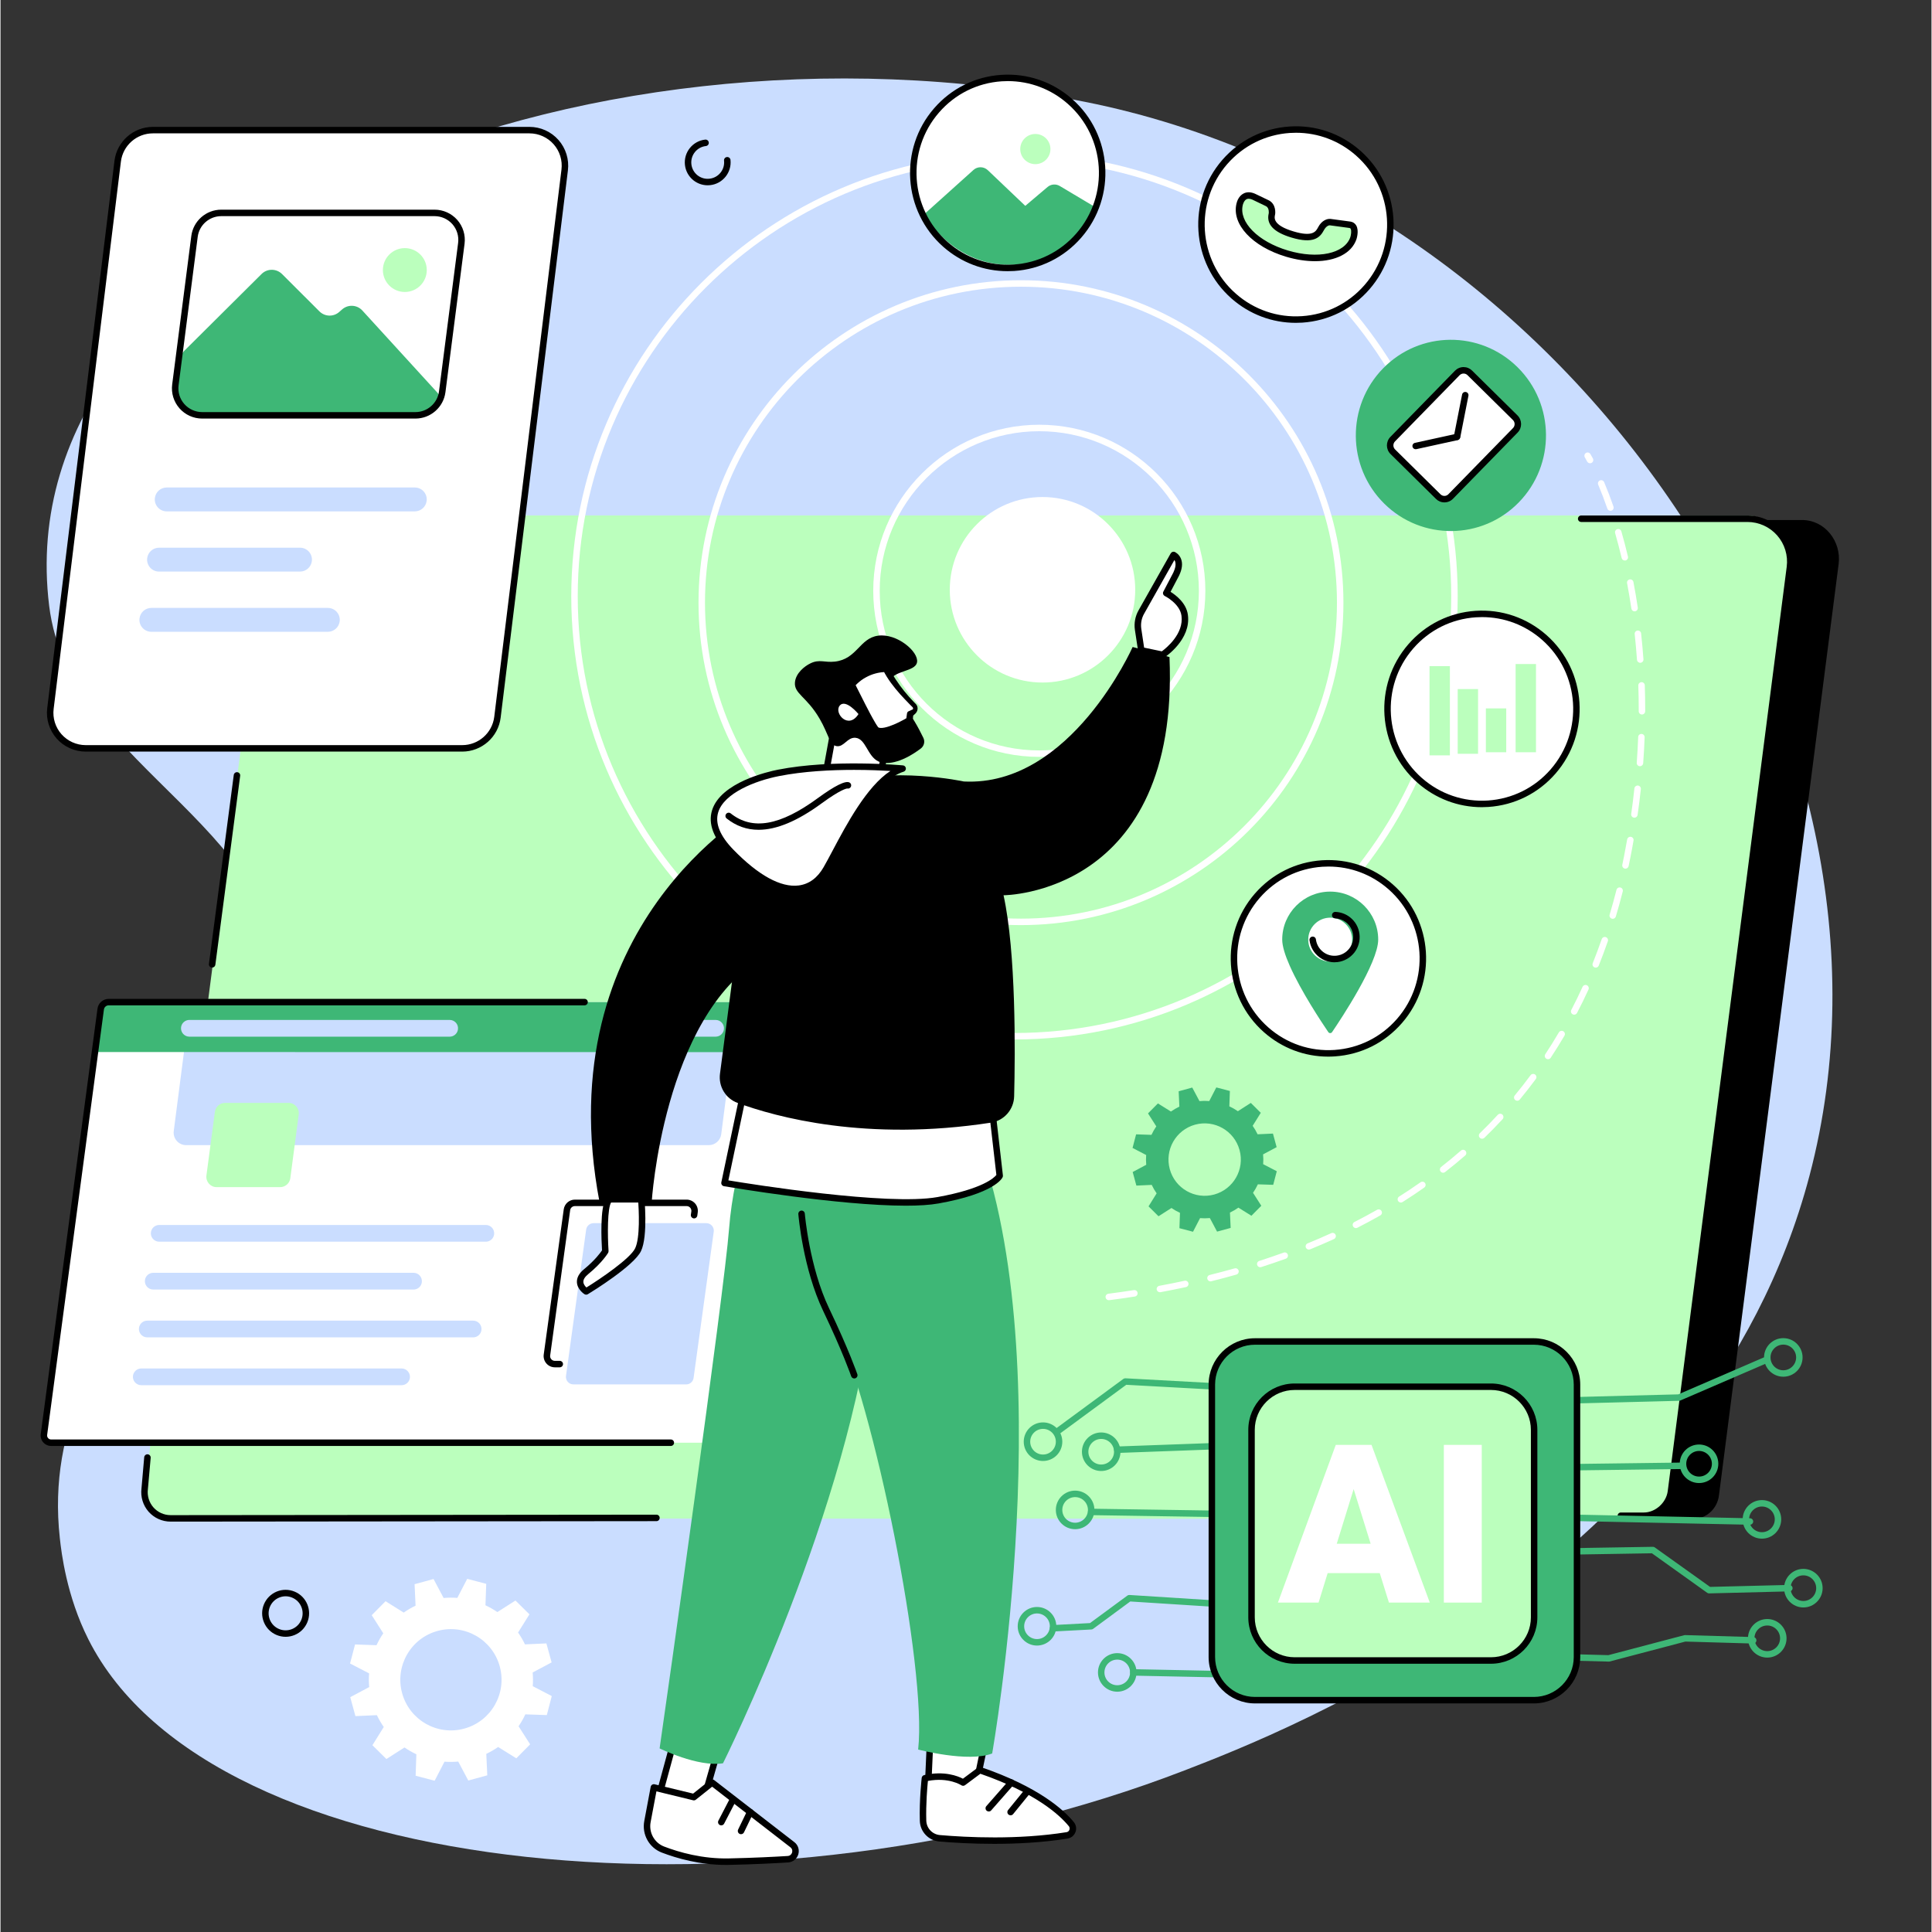 <?xml version="1.0" encoding="UTF-8"?>
<svg xmlns="http://www.w3.org/2000/svg" xmlns:xlink="http://www.w3.org/1999/xlink" width="300" zoomAndPan="magnify" viewBox="0 0 224.88 225" height="300" preserveAspectRatio="xMidYMid meet" version="1.2">
  <rect x="0" y="0" width="224.88" height="225" fill="#333333" stroke="none"/>
  <g id="c3757a2cda">
    <path style=" stroke:none;fill-rule:nonzero;fill:#caddff;fill-opacity:1;" d="M 137.875 206.188 C 149.402 201.734 198.586 182.738 210.672 136.926 C 224.453 84.688 183.238 23.188 126.27 11.855 C 67.176 0.102 0.422 27.73 5.664 70.543 C 8.055 90.074 34.656 95.984 33.426 118.988 C 32.227 141.438 3.945 152.441 6.91 179.152 C 7.094 180.832 7.691 185.859 10.215 190.883 C 24.547 219.426 89.445 224.895 137.875 206.188 "></path>
    <path style=" stroke:none;fill-rule:nonzero;fill:#000000;fill-opacity:1;" d="M 22.117 176.504 L 188.867 176.867 L 191.762 176.871 L 197.145 176.883 C 198.676 176.883 199.93 175.695 200.125 174.18 L 214.066 65.691 C 214.406 63.051 212.473 60.562 209.805 60.562 L 37.047 60.719 L 22.117 176.504 "></path>
    <path style=" stroke:none;fill-rule:nonzero;fill:#bbffbd;fill-opacity:1;" d="M 203.324 60.031 C 206.332 60.031 208.777 63.062 208.395 66.051 L 194.352 174.172 C 194.156 175.691 192.863 176.832 191.336 176.832 L 190.02 176.883 L 19.809 176.832 C 17.973 176.832 16.555 175.215 16.789 173.395 L 31.117 63.07 C 31.312 61.551 32.48 60.031 34.012 60.031 L 203.324 60.031 "></path>
    <path style=" stroke:none;fill-rule:nonzero;fill:#000000;fill-opacity:1;" d="M 24.648 112.684 C 24.633 112.684 24.613 112.684 24.598 112.68 C 24.391 112.652 24.246 112.465 24.273 112.258 L 27.164 90.254 C 27.191 90.047 27.383 89.902 27.586 89.93 C 27.793 89.957 27.938 90.145 27.91 90.352 L 25.02 112.355 C 24.996 112.543 24.832 112.684 24.648 112.684 "></path>
    <path style=" stroke:none;fill-rule:nonzero;fill:#000000;fill-opacity:1;" d="M 19.809 177.207 C 18.824 177.207 17.891 176.785 17.242 176.051 C 16.594 175.309 16.293 174.324 16.418 173.344 L 16.734 169.711 C 16.754 169.504 16.938 169.348 17.145 169.367 C 17.352 169.387 17.504 169.57 17.488 169.777 L 17.164 173.426 C 17.066 174.203 17.301 174.973 17.809 175.551 C 18.312 176.125 19.043 176.453 19.809 176.453 L 76.391 176.398 C 76.598 176.398 76.766 176.566 76.766 176.773 C 76.766 176.984 76.598 177.152 76.391 177.152 L 19.809 177.207 "></path>
    <path style=" stroke:none;fill-rule:nonzero;fill:#000000;fill-opacity:1;" d="M 191.391 176.898 L 188.703 176.898 C 188.496 176.898 188.328 176.73 188.328 176.52 C 188.328 176.312 188.496 176.145 188.703 176.145 L 191.391 176.145 C 192.723 176.145 193.992 175.004 194.164 173.652 L 208.02 66.004 C 208.191 64.684 207.785 63.352 206.906 62.352 C 206.031 61.359 204.77 60.789 203.449 60.789 L 184.086 60.789 C 183.879 60.789 183.707 60.621 183.707 60.414 C 183.707 60.203 183.879 60.035 184.086 60.035 L 203.449 60.035 C 204.988 60.035 206.453 60.699 207.473 61.855 C 208.492 63.016 208.965 64.562 208.766 66.098 L 194.914 173.746 C 194.688 175.484 193.109 176.898 191.391 176.898 "></path>
    <path style=" stroke:none;fill-rule:nonzero;fill:#ffffff;fill-opacity:1;" d="M 53.77 87.152 L 9.918 87.152 C 7.434 87.152 5.508 84.977 5.816 82.508 L 13.645 18.777 C 13.902 16.707 15.66 15.152 17.746 15.152 L 61.602 15.152 C 64.086 15.152 66.012 17.332 65.703 19.801 L 57.875 83.531 C 57.617 85.602 55.855 87.152 53.77 87.152 "></path>
    <path style=" stroke:none;fill-rule:nonzero;fill:#000000;fill-opacity:1;" d="M 17.746 15.531 C 15.855 15.531 14.25 16.945 14.02 18.824 L 6.188 82.555 C 6.055 83.625 6.387 84.699 7.102 85.508 C 7.816 86.312 8.84 86.777 9.918 86.777 L 53.77 86.777 C 55.664 86.777 57.266 85.363 57.5 83.484 L 65.328 19.754 C 65.461 18.684 65.129 17.605 64.418 16.801 C 63.703 15.992 62.676 15.531 61.602 15.531 Z M 53.77 87.531 L 9.918 87.531 C 8.625 87.531 7.395 86.977 6.535 86.008 C 5.68 85.035 5.281 83.746 5.441 82.465 L 13.27 18.734 C 13.551 16.477 15.477 14.777 17.746 14.777 L 61.602 14.777 C 62.895 14.777 64.125 15.332 64.98 16.301 C 65.836 17.27 66.238 18.562 66.078 19.848 L 58.246 83.574 C 57.969 85.832 56.043 87.531 53.77 87.531 "></path>
    <path style=" stroke:none;fill-rule:nonzero;fill:#caddff;fill-opacity:1;" d="M 49.625 58.34 C 49.734 57.508 49.086 56.773 48.246 56.773 L 19.355 56.773 C 18.656 56.773 18.066 57.293 17.977 57.988 C 17.871 58.82 18.52 59.555 19.355 59.555 L 48.246 59.555 C 48.945 59.555 49.539 59.035 49.625 58.34 "></path>
    <path style=" stroke:none;fill-rule:nonzero;fill:#caddff;fill-opacity:1;" d="M 36.258 65.352 C 36.363 64.52 35.719 63.785 34.879 63.785 L 18.461 63.785 C 17.762 63.785 17.172 64.305 17.082 65 C 16.977 65.832 17.625 66.566 18.461 66.566 L 34.879 66.566 C 35.578 66.566 36.168 66.047 36.258 65.352 "></path>
    <path style=" stroke:none;fill-rule:nonzero;fill:#caddff;fill-opacity:1;" d="M 39.5 72.363 C 39.605 71.531 38.957 70.797 38.121 70.797 L 17.566 70.797 C 16.867 70.797 16.277 71.316 16.188 72.012 C 16.082 72.84 16.73 73.578 17.566 73.578 L 38.121 73.578 C 38.82 73.578 39.41 73.059 39.5 72.363 "></path>
    <path style=" stroke:none;fill-rule:nonzero;fill:#ffffff;fill-opacity:1;" d="M 48.148 48.367 L 23.707 48.367 C 21.695 48.367 20.137 46.598 20.395 44.602 L 22.57 27.711 C 22.785 26.043 24.203 24.797 25.883 24.797 L 50.324 24.797 C 52.34 24.797 53.895 26.566 53.637 28.562 L 51.465 45.453 C 51.25 47.121 49.828 48.367 48.148 48.367 "></path>
    <path style=" stroke:none;fill-rule:nonzero;fill:#3eb776;fill-opacity:1;" d="M 20.543 45.184 L 20.93 41.848 C 20.973 41.465 21.145 41.113 21.414 40.844 L 30.402 31.91 C 31.062 31.254 32.125 31.258 32.785 31.914 L 37.141 36.262 C 37.773 36.895 38.785 36.922 39.453 36.324 L 39.773 36.043 C 40.461 35.426 41.52 35.48 42.141 36.164 L 50.824 45.668 C 51.137 46.012 51.297 46.469 51.262 46.934 C 51.195 47.82 48.68 48.5 47.789 48.496 L 23.25 48.254 C 21.617 48.238 20.355 46.809 20.543 45.184 "></path>
    <path style=" stroke:none;fill-rule:nonzero;fill:#bbffbd;fill-opacity:1;" d="M 49.641 31.449 C 49.641 32.863 48.496 34.004 47.086 34.004 C 45.676 34.004 44.531 32.863 44.531 31.449 C 44.531 30.039 45.676 28.895 47.086 28.895 C 48.496 28.895 49.641 30.039 49.641 31.449 "></path>
    <path style=" stroke:none;fill-rule:nonzero;fill:#000000;fill-opacity:1;" d="M 25.707 25.172 C 24.32 25.172 23.141 26.207 22.965 27.582 L 20.738 44.875 C 20.637 45.664 20.879 46.457 21.406 47.055 C 21.93 47.648 22.688 47.992 23.48 47.992 L 48.324 47.992 C 49.711 47.992 50.891 46.953 51.066 45.582 L 53.293 28.289 C 53.395 27.5 53.152 26.707 52.629 26.109 C 52.102 25.516 51.348 25.172 50.551 25.172 Z M 48.324 48.746 L 23.48 48.746 C 22.469 48.746 21.508 48.312 20.84 47.551 C 20.172 46.793 19.863 45.781 19.992 44.777 L 22.219 27.488 C 22.441 25.738 23.941 24.418 25.707 24.418 L 50.551 24.418 C 51.562 24.418 52.527 24.855 53.195 25.613 C 53.859 26.371 54.172 27.383 54.043 28.387 L 51.816 45.676 C 51.59 47.426 50.09 48.746 48.324 48.746 "></path>
    <path style=" stroke:none;fill-rule:nonzero;fill:#ffffff;fill-opacity:1;" d="M 11.668 117.523 C 11.727 117.055 12.125 116.707 12.594 116.707 L 94.598 116.707 C 95.52 116.707 96.234 117.52 96.117 118.438 L 89.609 167.203 C 89.551 167.668 89.156 168.02 88.684 168.02 L 5.895 168.02 C 5.383 168.02 4.988 167.57 5.059 167.062 L 11.668 117.523 "></path>
    <path style=" stroke:none;fill-rule:nonzero;fill:#caddff;fill-opacity:1;" d="M 82.488 133.363 L 21.621 133.363 C 20.738 133.363 20.059 132.586 20.176 131.715 L 22.098 116.859 L 85.902 116.859 L 83.934 132.098 C 83.836 132.82 83.219 133.363 82.488 133.363 "></path>
    <path style=" stroke:none;fill-rule:nonzero;fill:#3eb776;fill-opacity:1;" d="M 94.598 116.707 C 95.52 116.707 96.234 117.52 96.117 118.438 L 95.41 122.531 L 10.879 122.52 L 11.668 117.523 C 11.727 117.055 12.125 116.707 12.594 116.707 L 94.598 116.707 "></path>
    <path style=" stroke:none;fill-rule:nonzero;fill:#bbffbd;fill-opacity:1;" d="M 32.562 138.254 L 25.168 138.254 C 24.445 138.254 23.887 137.617 23.98 136.898 L 24.965 129.484 C 25.043 128.887 25.551 128.441 26.148 128.441 L 33.547 128.441 C 34.27 128.441 34.828 129.078 34.73 129.797 L 33.75 137.215 C 33.672 137.809 33.164 138.254 32.562 138.254 "></path>
    <path style=" stroke:none;fill-rule:nonzero;fill:#caddff;fill-opacity:1;" d="M 49.066 149.328 C 49.141 148.746 48.688 148.23 48.102 148.23 L 17.789 148.23 C 17.297 148.23 16.883 148.594 16.82 149.082 C 16.746 149.664 17.199 150.18 17.789 150.18 L 48.102 150.18 C 48.594 150.18 49.008 149.816 49.066 149.328 "></path>
    <path style=" stroke:none;fill-rule:nonzero;fill:#caddff;fill-opacity:1;" d="M 53.273 119.879 C 53.352 119.293 52.895 118.781 52.309 118.781 L 21.996 118.781 C 21.504 118.781 21.09 119.145 21.027 119.629 C 20.953 120.211 21.406 120.73 21.996 120.73 L 52.309 120.73 C 52.801 120.73 53.215 120.363 53.273 119.879 "></path>
    <path style=" stroke:none;fill-rule:nonzero;fill:#caddff;fill-opacity:1;" d="M 84.246 119.879 C 84.32 119.293 83.867 118.781 83.281 118.781 L 80.512 118.781 C 80.023 118.781 79.609 119.145 79.547 119.629 C 79.473 120.211 79.926 120.73 80.512 120.73 L 83.281 120.73 C 83.77 120.73 84.184 120.363 84.246 119.879 "></path>
    <path style=" stroke:none;fill-rule:nonzero;fill:#caddff;fill-opacity:1;" d="M 47.676 160.469 C 47.75 159.887 47.297 159.371 46.707 159.371 L 16.395 159.371 C 15.902 159.371 15.488 159.738 15.426 160.223 C 15.352 160.805 15.809 161.32 16.395 161.32 L 46.707 161.32 C 47.199 161.32 47.613 160.957 47.676 160.469 "></path>
    <path style=" stroke:none;fill-rule:nonzero;fill:#caddff;fill-opacity:1;" d="M 55.043 153.801 L 17.09 153.801 C 16.602 153.801 16.188 154.164 16.125 154.652 C 16.051 155.234 16.504 155.75 17.09 155.75 L 55.043 155.75 C 55.531 155.75 55.945 155.387 56.008 154.906 C 56.086 154.32 55.633 153.801 55.043 153.801 "></path>
    <path style=" stroke:none;fill-rule:nonzero;fill:#caddff;fill-opacity:1;" d="M 56.52 142.66 L 18.484 142.66 C 17.992 142.66 17.578 143.023 17.516 143.512 C 17.441 144.094 17.895 144.609 18.484 144.609 L 56.52 144.609 C 57.008 144.609 57.422 144.246 57.484 143.762 C 57.562 143.18 57.109 142.66 56.52 142.66 "></path>
    <path style=" stroke:none;fill-rule:nonzero;fill:#000000;fill-opacity:1;" d="M 78.066 168.395 L 5.895 168.395 C 5.543 168.395 5.207 168.242 4.973 167.977 C 4.742 167.711 4.637 167.359 4.684 167.012 L 11.293 117.473 C 11.379 116.82 11.938 116.328 12.594 116.328 L 68.016 116.328 C 68.227 116.328 68.395 116.496 68.395 116.707 C 68.395 116.914 68.227 117.082 68.016 117.082 L 12.594 117.082 C 12.316 117.082 12.078 117.293 12.043 117.57 L 5.43 167.113 C 5.41 167.246 5.453 167.379 5.543 167.48 C 5.633 167.586 5.758 167.641 5.895 167.641 L 78.066 167.641 C 78.273 167.641 78.441 167.809 78.441 168.02 C 78.441 168.227 78.273 168.395 78.066 168.395 "></path>
    <path style=" stroke:none;fill-rule:nonzero;fill:#000000;fill-opacity:1;" d="M 65.129 159.238 L 64.559 159.238 C 64.18 159.238 63.82 159.074 63.574 158.789 C 63.324 158.504 63.211 158.125 63.262 157.75 L 65.594 140.836 C 65.684 140.191 66.238 139.707 66.891 139.707 L 79.902 139.707 C 80.281 139.707 80.641 139.871 80.891 140.156 C 81.137 140.438 81.25 140.816 81.199 141.191 L 81.148 141.57 C 81.117 141.777 80.926 141.918 80.723 141.891 C 80.516 141.863 80.371 141.672 80.398 141.469 L 80.453 141.09 C 80.473 140.93 80.43 140.773 80.32 140.648 C 80.215 140.527 80.066 140.461 79.902 140.461 L 66.891 140.461 C 66.613 140.461 66.379 140.664 66.34 140.938 L 64.012 157.855 C 63.988 158.016 64.035 158.172 64.141 158.293 C 64.246 158.418 64.395 158.484 64.559 158.484 L 65.129 158.484 C 65.336 158.484 65.508 158.652 65.508 158.859 C 65.508 159.07 65.336 159.238 65.129 159.238 "></path>
    <path style=" stroke:none;fill-rule:nonzero;fill:#caddff;fill-opacity:1;" d="M 79.852 161.227 L 66.719 161.227 C 66.191 161.227 65.785 160.762 65.855 160.238 L 68.203 143.203 C 68.262 142.773 68.633 142.449 69.066 142.449 L 82.199 142.449 C 82.727 142.449 83.137 142.918 83.062 143.441 L 80.715 160.473 C 80.656 160.906 80.289 161.227 79.852 161.227 "></path>
    <path style=" stroke:none;fill-rule:nonzero;fill:#3eb776;fill-opacity:1;" d="M 177.246 163.605 C 177.047 163.605 176.879 163.441 176.871 163.238 C 176.867 163.031 177.031 162.855 177.238 162.852 L 195.391 162.387 L 205.602 157.977 C 205.797 157.895 206.016 157.98 206.098 158.172 C 206.18 158.363 206.094 158.586 205.902 158.668 L 195.625 163.105 C 195.578 163.125 195.531 163.137 195.484 163.137 L 177.258 163.605 C 177.254 163.605 177.254 163.605 177.246 163.605 "></path>
    <path style=" stroke:none;fill-rule:nonzero;fill:#3eb776;fill-opacity:1;" d="M 177.949 171.312 C 177.746 171.312 177.574 171.148 177.574 170.941 C 177.57 170.734 177.738 170.562 177.945 170.559 L 195.938 170.328 C 196.152 170.324 196.316 170.492 196.316 170.699 C 196.32 170.906 196.152 171.078 195.945 171.082 L 177.957 171.312 C 177.953 171.312 177.953 171.312 177.949 171.312 "></path>
    <path style=" stroke:none;fill-rule:nonzero;fill:#3eb776;fill-opacity:1;" d="M 198.98 185.566 C 198.898 185.566 198.824 185.543 198.758 185.496 L 192.32 180.895 L 178.426 181.125 C 178.215 181.133 178.047 180.965 178.039 180.758 C 178.039 180.547 178.203 180.375 178.41 180.371 L 192.434 180.141 C 192.516 180.141 192.59 180.164 192.656 180.211 L 199.094 184.809 L 208.312 184.578 C 208.527 184.582 208.695 184.738 208.703 184.945 C 208.707 185.156 208.543 185.328 208.332 185.332 L 198.988 185.566 C 198.984 185.566 198.98 185.566 198.98 185.566 "></path>
    <path style=" stroke:none;fill-rule:nonzero;fill:#3eb776;fill-opacity:1;" d="M 187.297 193.512 C 187.293 193.512 187.289 193.512 187.285 193.508 L 178.406 193.277 C 178.199 193.27 178.035 193.098 178.043 192.891 C 178.047 192.684 178.223 192.512 178.426 192.523 L 187.25 192.758 L 196.078 190.434 C 196.113 190.422 196.148 190.418 196.184 190.422 L 204.129 190.652 C 204.336 190.66 204.5 190.832 204.492 191.043 C 204.488 191.25 204.312 191.426 204.105 191.406 L 196.219 191.176 L 187.391 193.5 C 187.359 193.508 187.328 193.512 187.297 193.512 "></path>
    <path style=" stroke:none;fill-rule:nonzero;fill:#3eb776;fill-opacity:1;" d="M 123.047 167.109 C 122.93 167.109 122.816 167.055 122.742 166.957 C 122.617 166.789 122.656 166.551 122.824 166.43 L 130.766 160.586 C 130.836 160.535 130.922 160.512 131.012 160.516 L 143.859 161.215 C 144.066 161.227 144.227 161.406 144.215 161.613 C 144.203 161.82 144.027 161.977 143.82 161.969 L 131.105 161.273 L 123.27 167.035 C 123.199 167.086 123.125 167.109 123.047 167.109 "></path>
    <path style=" stroke:none;fill-rule:nonzero;fill:#3eb776;fill-opacity:1;" d="M 130.055 169.211 C 129.852 169.211 129.684 169.051 129.68 168.848 C 129.672 168.641 129.832 168.465 130.043 168.457 L 142.891 167.992 C 143.094 167.977 143.273 168.145 143.281 168.355 C 143.289 168.562 143.125 168.738 142.918 168.742 L 130.07 169.211 C 130.062 169.211 130.059 169.211 130.055 169.211 "></path>
    <path style=" stroke:none;fill-rule:nonzero;fill:#3eb776;fill-opacity:1;" d="M 142.203 176.688 C 142.203 176.688 142.199 176.688 142.199 176.688 L 127.012 176.453 C 126.805 176.453 126.637 176.281 126.641 176.07 C 126.645 175.863 126.805 175.691 127.023 175.703 L 142.211 175.934 C 142.418 175.938 142.586 176.109 142.582 176.316 C 142.578 176.523 142.41 176.688 142.203 176.688 "></path>
    <path style=" stroke:none;fill-rule:nonzero;fill:#3eb776;fill-opacity:1;" d="M 122.578 190.004 C 122.379 190.004 122.211 189.852 122.203 189.648 C 122.191 189.441 122.352 189.262 122.559 189.254 L 126.883 189.023 L 131.234 185.82 C 131.305 185.77 131.391 185.742 131.48 185.75 L 142.461 186.449 C 142.668 186.461 142.828 186.641 142.812 186.848 C 142.801 187.059 142.621 187.211 142.414 187.199 L 131.57 186.508 L 127.242 189.699 C 127.18 189.742 127.109 189.766 127.035 189.77 L 122.598 190.004 C 122.59 190.004 122.586 190.004 122.578 190.004 "></path>
    <path style=" stroke:none;fill-rule:nonzero;fill:#3eb776;fill-opacity:1;" d="M 143.371 195.379 C 143.371 195.379 143.367 195.379 143.363 195.379 L 131.914 195.145 C 131.707 195.141 131.543 194.969 131.547 194.762 C 131.551 194.555 131.719 194.391 131.922 194.391 C 131.926 194.391 131.93 194.391 131.934 194.391 L 143.379 194.625 C 143.59 194.629 143.754 194.801 143.75 195.012 C 143.746 195.215 143.578 195.379 143.371 195.379 "></path>
    <path style=" stroke:none;fill-rule:nonzero;fill:#3eb776;fill-opacity:1;" d="M 207.621 156.594 C 206.801 156.594 206.133 157.266 206.133 158.086 C 206.133 158.91 206.801 159.582 207.621 159.582 C 208.445 159.582 209.117 158.91 209.117 158.086 C 209.117 157.266 208.445 156.594 207.621 156.594 Z M 207.621 160.332 C 206.383 160.332 205.379 159.324 205.379 158.086 C 205.379 156.848 206.383 155.84 207.621 155.84 C 208.863 155.84 209.867 156.848 209.867 158.086 C 209.867 159.324 208.863 160.332 207.621 160.332 "></path>
    <path style=" stroke:none;fill-rule:nonzero;fill:#3eb776;fill-opacity:1;" d="M 205.133 175.449 C 204.312 175.449 203.641 176.121 203.641 176.941 C 203.641 177.766 204.312 178.438 205.133 178.438 C 205.957 178.438 206.629 177.766 206.629 176.941 C 206.629 176.121 205.957 175.449 205.133 175.449 Z M 205.133 179.191 C 203.898 179.191 202.891 178.184 202.891 176.941 C 202.891 175.703 203.898 174.699 205.133 174.699 C 206.375 174.699 207.379 175.703 207.379 176.941 C 207.379 178.184 206.375 179.191 205.133 179.191 "></path>
    <path style=" stroke:none;fill-rule:nonzero;fill:#3eb776;fill-opacity:1;" d="M 197.812 168.977 C 196.988 168.977 196.32 169.648 196.32 170.469 C 196.32 171.293 196.988 171.961 197.812 171.961 C 198.633 171.961 199.305 171.293 199.305 170.469 C 199.305 169.648 198.633 168.977 197.812 168.977 Z M 197.812 172.715 C 196.57 172.715 195.562 171.707 195.562 170.469 C 195.562 169.23 196.57 168.227 197.812 168.227 C 199.047 168.227 200.055 169.23 200.055 170.469 C 200.055 171.707 199.047 172.715 197.812 172.715 "></path>
    <path style=" stroke:none;fill-rule:nonzero;fill:#3eb776;fill-opacity:1;" d="M 209.961 183.465 C 209.137 183.465 208.469 184.133 208.469 184.957 C 208.469 185.781 209.137 186.449 209.961 186.449 C 210.781 186.449 211.453 185.781 211.453 184.957 C 211.453 184.133 210.781 183.465 209.961 183.465 Z M 209.961 187.203 C 208.723 187.203 207.715 186.195 207.715 184.957 C 207.715 183.719 208.723 182.711 209.961 182.711 C 211.195 182.711 212.203 183.719 212.203 184.957 C 212.203 186.195 211.195 187.203 209.961 187.203 "></path>
    <path style=" stroke:none;fill-rule:nonzero;fill:#3eb776;fill-opacity:1;" d="M 205.754 189.305 C 204.93 189.305 204.262 189.973 204.262 190.797 C 204.262 191.621 204.93 192.289 205.754 192.289 C 206.578 192.289 207.246 191.621 207.246 190.797 C 207.246 189.973 206.578 189.305 205.754 189.305 Z M 205.754 193.043 C 204.516 193.043 203.508 192.035 203.508 190.797 C 203.508 189.559 204.516 188.551 205.754 188.551 C 206.992 188.551 208 189.559 208 190.797 C 208 192.035 206.992 193.043 205.754 193.043 "></path>
    <path style=" stroke:none;fill-rule:nonzero;fill:#3eb776;fill-opacity:1;" d="M 130.055 193.277 C 129.23 193.277 128.562 193.945 128.562 194.77 C 128.562 195.594 129.23 196.262 130.055 196.262 C 130.879 196.262 131.547 195.594 131.547 194.77 C 131.547 193.945 130.879 193.277 130.055 193.277 Z M 130.055 197.016 C 128.816 197.016 127.809 196.008 127.809 194.77 C 127.809 193.531 128.816 192.523 130.055 192.523 C 131.293 192.523 132.301 193.531 132.301 194.77 C 132.301 196.008 131.293 197.016 130.055 197.016 "></path>
    <path style=" stroke:none;fill-rule:nonzero;fill:#3eb776;fill-opacity:1;" d="M 125.148 174.352 C 124.324 174.352 123.656 175.02 123.656 175.844 C 123.656 176.668 124.324 177.336 125.148 177.336 C 125.973 177.336 126.641 176.668 126.641 175.844 C 126.641 175.02 125.973 174.352 125.148 174.352 Z M 125.148 178.09 C 123.91 178.09 122.902 177.082 122.902 175.844 C 122.902 174.605 123.91 173.598 125.148 173.598 C 126.387 173.598 127.395 174.605 127.395 175.844 C 127.395 177.082 126.387 178.09 125.148 178.09 "></path>
    <path style=" stroke:none;fill-rule:nonzero;fill:#3eb776;fill-opacity:1;" d="M 128.184 167.578 C 127.363 167.578 126.691 168.246 126.691 169.07 C 126.691 169.891 127.363 170.559 128.184 170.559 C 129.008 170.559 129.68 169.891 129.68 169.07 C 129.68 168.246 129.008 167.578 128.184 167.578 Z M 128.184 171.312 C 126.949 171.312 125.941 170.305 125.941 169.07 C 125.941 167.832 126.949 166.824 128.184 166.824 C 129.422 166.824 130.43 167.832 130.43 169.07 C 130.43 170.305 129.422 171.312 128.184 171.312 "></path>
    <path style=" stroke:none;fill-rule:nonzero;fill:#3eb776;fill-opacity:1;" d="M 121.41 166.406 C 120.586 166.406 119.918 167.078 119.918 167.898 C 119.918 168.723 120.586 169.395 121.41 169.395 C 122.234 169.395 122.902 168.723 122.902 167.898 C 122.902 167.078 122.234 166.406 121.41 166.406 Z M 121.41 170.145 C 120.172 170.145 119.164 169.141 119.164 167.898 C 119.164 166.66 120.172 165.652 121.41 165.652 C 122.648 165.652 123.656 166.66 123.656 167.898 C 123.656 169.141 122.648 170.145 121.41 170.145 "></path>
    <path style=" stroke:none;fill-rule:nonzero;fill:#3eb776;fill-opacity:1;" d="M 120.707 187.902 C 119.887 187.902 119.215 188.57 119.215 189.395 C 119.215 190.219 119.887 190.887 120.707 190.887 C 121.531 190.887 122.203 190.219 122.203 189.395 C 122.203 188.57 121.531 187.902 120.707 187.902 Z M 120.707 191.641 C 119.469 191.641 118.461 190.633 118.461 189.395 C 118.461 188.156 119.469 187.148 120.707 187.148 C 121.945 187.148 122.957 188.156 122.957 189.395 C 122.957 190.633 121.945 191.641 120.707 191.641 "></path>
    <path style=" stroke:none;fill-rule:nonzero;fill:#3eb776;fill-opacity:1;" d="M 203.738 177.57 C 203.738 177.57 203.734 177.57 203.73 177.57 L 179.867 177.07 C 179.66 177.066 179.496 176.895 179.5 176.684 C 179.504 176.477 179.68 176.32 179.887 176.316 L 203.746 176.816 C 203.957 176.82 204.121 176.996 204.117 177.203 C 204.109 177.406 203.945 177.57 203.738 177.57 "></path>
    <path style=" stroke:none;fill-rule:nonzero;fill:#3eb776;fill-opacity:1;" d="M 178.57 198 L 146.094 198 C 143.32 198 141.07 195.75 141.07 192.977 L 141.07 161.25 C 141.07 158.477 143.32 156.23 146.094 156.23 L 178.57 156.23 C 181.344 156.23 183.594 158.477 183.594 161.25 L 183.594 192.977 C 183.594 195.75 181.344 198 178.57 198 "></path>
    <path style=" stroke:none;fill-rule:nonzero;fill:#000000;fill-opacity:1;" d="M 146.094 156.605 C 143.531 156.605 141.449 158.691 141.449 161.25 L 141.449 192.977 C 141.449 195.539 143.531 197.625 146.094 197.625 L 178.57 197.625 C 181.133 197.625 183.219 195.539 183.219 192.977 L 183.219 161.25 C 183.219 158.691 181.133 156.605 178.57 156.605 Z M 178.57 198.379 L 146.094 198.379 C 143.117 198.379 140.695 195.953 140.695 192.977 L 140.695 161.25 C 140.695 158.273 143.117 155.852 146.094 155.852 L 178.57 155.852 C 181.551 155.852 183.973 158.273 183.973 161.25 L 183.973 192.977 C 183.973 195.953 181.551 198.379 178.57 198.379 "></path>
    <path style=" stroke:none;fill-rule:nonzero;fill:#bbffbd;fill-opacity:1;" d="M 173.578 193.379 L 150.719 193.379 C 147.941 193.379 145.695 191.129 145.695 188.355 L 145.695 166.52 C 145.695 163.746 147.941 161.496 150.719 161.496 L 173.578 161.496 C 176.355 161.496 178.602 163.746 178.602 166.52 L 178.602 188.355 C 178.602 191.129 176.355 193.379 173.578 193.379 "></path>
    <path style=" stroke:none;fill-rule:nonzero;fill:#000000;fill-opacity:1;" d="M 150.715 161.875 C 148.156 161.875 146.07 163.961 146.07 166.52 L 146.07 188.355 C 146.07 190.918 148.156 193.004 150.715 193.004 L 173.578 193.004 C 176.141 193.004 178.227 190.918 178.227 188.355 L 178.227 166.52 C 178.227 163.961 176.141 161.875 173.578 161.875 Z M 173.578 193.758 L 150.715 193.758 C 147.738 193.758 145.316 191.336 145.316 188.355 L 145.316 166.52 C 145.316 163.543 147.738 161.121 150.715 161.121 L 173.578 161.121 C 176.555 161.121 178.98 163.543 178.98 166.52 L 178.98 188.355 C 178.98 191.336 176.555 193.758 173.578 193.758 "></path>
    <path style=" stroke:none;fill-rule:nonzero;fill:#ffffff;fill-opacity:1;" d="M 155.617 179.785 L 159.566 179.785 L 157.586 173.418 Z M 160.625 183.203 L 154.559 183.203 L 153.5 186.637 L 148.766 186.637 L 155.504 168.27 L 159.668 168.27 L 166.453 186.637 L 161.695 186.637 L 160.625 183.203 "></path>
    <path style=" stroke:none;fill-rule:nonzero;fill:#ffffff;fill-opacity:1;" d="M 172.504 186.637 L 168.09 186.637 L 168.09 168.27 L 172.504 168.27 L 172.504 186.637 "></path>
    <path style=" stroke:none;fill-rule:nonzero;fill:#3eb776;fill-opacity:1;" d="M 141.348 139.113 C 139.102 139.727 136.785 138.406 136.172 136.16 C 135.555 133.91 136.879 131.594 139.121 130.977 C 141.367 130.363 143.684 131.684 144.297 133.934 C 144.914 136.176 143.59 138.496 141.348 139.113 Z M 148.617 133.598 L 148.188 132.016 L 146.398 132.098 C 146.234 131.75 146.043 131.422 145.824 131.113 L 146.77 129.598 L 145.609 128.445 L 144.102 129.41 C 143.789 129.195 143.457 129.004 143.109 128.844 L 143.172 127.055 L 141.59 126.641 L 140.77 128.227 C 140.391 128.195 140.012 128.199 139.629 128.234 L 138.789 126.656 L 137.207 127.09 L 137.289 128.875 C 136.941 129.043 136.613 129.234 136.305 129.449 L 134.789 128.504 L 133.637 129.668 L 134.602 131.176 C 134.387 131.488 134.199 131.82 134.039 132.164 L 132.25 132.105 L 131.836 133.688 L 133.422 134.512 C 133.391 134.887 133.395 135.27 133.43 135.652 L 131.852 136.492 L 132.281 138.074 L 134.07 137.992 C 134.234 138.34 134.426 138.672 134.641 138.977 L 133.699 140.492 L 134.859 141.645 L 136.367 140.684 C 136.68 140.898 137.012 141.086 137.359 141.246 L 137.297 143.035 L 138.879 143.449 L 139.699 141.863 C 140.074 141.895 140.457 141.891 140.84 141.855 L 141.68 143.434 L 143.262 143.004 L 143.18 141.215 C 143.527 141.051 143.855 140.859 144.164 140.641 L 145.68 141.586 L 146.832 140.422 L 145.867 138.914 C 146.082 138.602 146.27 138.27 146.43 137.926 L 148.219 137.984 L 148.633 136.402 L 147.047 135.578 C 147.078 135.203 147.074 134.82 147.039 134.438 L 148.617 133.598 "></path>
    <path style=" stroke:none;fill-rule:nonzero;fill:#ffffff;fill-opacity:1;" d="M 132.148 68.684 C 132.148 74.648 127.316 79.488 121.348 79.488 C 115.383 79.488 110.551 74.648 110.551 68.684 C 110.551 62.719 115.383 57.883 121.348 57.883 C 127.316 57.883 132.148 62.719 132.148 68.684 "></path>
    <path style=" stroke:none;fill-rule:nonzero;fill:#ffffff;fill-opacity:1;" d="M 118.086 18.574 C 90.039 18.574 67.223 41.391 67.223 69.438 C 67.223 97.484 90.039 120.301 118.086 120.301 C 146.133 120.301 168.949 97.484 168.949 69.438 C 168.949 41.391 146.133 18.574 118.086 18.574 Z M 118.086 121.055 C 89.625 121.055 66.469 97.898 66.469 69.438 C 66.469 40.977 89.625 17.82 118.086 17.82 C 146.547 17.82 169.703 40.977 169.703 69.438 C 169.703 97.898 146.547 121.055 118.086 121.055 "></path>
    <path style=" stroke:none;fill-rule:nonzero;fill:#ffffff;fill-opacity:1;" d="M 118.84 33.391 C 98.551 33.391 82.043 49.898 82.043 70.188 C 82.043 90.477 98.551 106.984 118.84 106.984 C 139.133 106.984 155.641 90.477 155.641 70.188 C 155.641 49.898 139.133 33.391 118.84 33.391 Z M 118.84 107.738 C 98.137 107.738 81.289 90.895 81.289 70.188 C 81.289 49.48 98.137 32.637 118.84 32.637 C 139.547 32.637 156.395 49.48 156.395 70.188 C 156.395 90.895 139.547 107.738 118.84 107.738 "></path>
    <path style=" stroke:none;fill-rule:nonzero;fill:#ffffff;fill-opacity:1;" d="M 120.977 50.219 C 110.727 50.219 102.391 58.559 102.391 68.805 C 102.391 79.055 110.727 87.395 120.977 87.395 C 131.227 87.395 139.562 79.055 139.562 68.805 C 139.562 58.559 131.227 50.219 120.977 50.219 Z M 120.977 88.145 C 110.312 88.145 101.637 79.469 101.637 68.805 C 101.637 58.141 110.312 49.465 120.977 49.465 C 131.641 49.465 140.316 58.141 140.316 68.805 C 140.316 79.469 131.641 88.145 120.977 88.145 "></path>
    <path style=" stroke:none;fill-rule:nonzero;fill:#3eb776;fill-opacity:1;" d="M 161.152 58.656 C 156.789 54.348 156.727 47.293 161.008 42.906 C 165.293 38.516 172.305 38.453 176.668 42.762 C 181.035 47.07 181.098 54.125 176.812 58.512 C 172.527 62.902 165.516 62.965 161.152 58.656 "></path>
    <path style=" stroke:none;fill-rule:nonzero;fill:#ffffff;fill-opacity:1;" d="M 176.414 50.113 L 168.891 57.82 C 168.492 58.227 167.84 58.234 167.438 57.832 L 162.145 52.609 C 161.738 52.207 161.734 51.551 162.133 51.145 L 169.656 43.438 C 170.055 43.031 170.703 43.023 171.109 43.422 L 176.402 48.648 C 176.809 49.047 176.812 49.703 176.414 50.113 "></path>
    <path style=" stroke:none;fill-rule:nonzero;fill:#000000;fill-opacity:1;" d="M 170.387 43.504 C 170.387 43.504 170.383 43.504 170.383 43.504 C 170.207 43.504 170.043 43.578 169.922 43.699 L 162.402 51.406 C 162.148 51.668 162.152 52.086 162.41 52.34 L 167.699 57.566 C 167.824 57.688 167.984 57.754 168.156 57.754 C 168.16 57.754 168.16 57.754 168.164 57.754 C 168.336 57.75 168.5 57.684 168.621 57.555 L 176.145 49.852 C 176.398 49.59 176.395 49.172 176.137 48.918 L 170.844 43.691 C 170.723 43.57 170.559 43.504 170.387 43.504 Z M 168.156 58.508 C 167.785 58.508 167.434 58.363 167.172 58.102 L 161.879 52.875 C 161.328 52.332 161.32 51.438 161.863 50.883 L 169.383 43.176 C 169.648 42.906 170 42.754 170.375 42.75 C 170.379 42.75 170.383 42.75 170.387 42.75 C 170.762 42.75 171.109 42.895 171.375 43.156 L 176.668 48.379 C 177.215 48.926 177.227 49.82 176.684 50.375 L 169.16 58.082 C 168.898 58.352 168.547 58.504 168.172 58.508 C 168.164 58.508 168.16 58.508 168.156 58.508 "></path>
    <path style=" stroke:none;fill-rule:nonzero;fill:#000000;fill-opacity:1;" d="M 164.805 52.316 C 164.633 52.316 164.477 52.199 164.438 52.02 C 164.395 51.82 164.523 51.617 164.727 51.574 L 169.527 50.523 C 169.73 50.477 169.93 50.605 169.977 50.809 C 170.02 51.012 169.891 51.215 169.688 51.258 L 164.887 52.309 C 164.859 52.316 164.832 52.316 164.805 52.316 "></path>
    <path style=" stroke:none;fill-rule:nonzero;fill:#000000;fill-opacity:1;" d="M 169.629 51.246 C 169.605 51.246 169.578 51.242 169.555 51.238 C 169.352 51.199 169.219 51 169.258 50.797 L 170.215 45.949 C 170.254 45.746 170.453 45.609 170.656 45.652 C 170.863 45.691 170.992 45.891 170.953 46.094 L 170 50.941 C 169.961 51.121 169.805 51.246 169.629 51.246 "></path>
    <path style=" stroke:none;fill-rule:nonzero;fill:#ffffff;fill-opacity:1;" d="M 143.613 34.48 C 139.039 30.457 138.578 23.465 142.578 18.863 C 146.582 14.266 153.535 13.801 158.109 17.824 C 162.684 21.852 163.145 28.844 159.141 33.441 C 155.141 38.043 148.188 38.508 143.613 34.48 "></path>
    <path style=" stroke:none;fill-rule:nonzero;fill:#000000;fill-opacity:1;" d="M 150.875 15.461 C 150.637 15.461 150.402 15.469 150.16 15.484 C 147.324 15.676 144.734 16.961 142.863 19.109 C 139.004 23.547 139.449 30.316 143.863 34.199 C 145.996 36.078 148.73 37.008 151.562 36.82 C 154.395 36.633 156.988 35.344 158.855 33.195 C 162.719 28.758 162.27 21.992 157.859 18.109 C 155.906 16.387 153.449 15.461 150.875 15.461 Z M 150.844 37.598 C 148.09 37.598 145.457 36.605 143.363 34.766 C 138.645 30.609 138.164 23.363 142.297 18.617 C 144.301 16.316 147.074 14.938 150.109 14.734 C 153.145 14.531 156.07 15.527 158.359 17.543 C 163.078 21.699 163.559 28.941 159.426 33.691 C 157.422 35.992 154.648 37.371 151.609 37.574 C 151.355 37.59 151.102 37.598 150.844 37.598 "></path>
    <path style=" stroke:none;fill-rule:nonzero;fill:#bbffbd;fill-opacity:1;" d="M 157.168 26.18 L 154.867 25.867 C 154.562 25.836 154.098 26.039 153.789 26.633 C 153.496 27.188 153.02 28.074 150.473 27.309 C 147.926 26.551 147.918 25.531 148.066 24.922 C 148.09 24.828 148.172 24.012 147.578 23.688 L 145.945 22.906 C 144.641 22.336 144.328 23.703 144.309 23.781 C 143.77 25.969 146.105 28.422 149.816 29.531 C 153.527 30.641 156.82 29.871 157.555 27.742 C 157.582 27.668 157.98 26.324 157.168 26.18 "></path>
    <path style=" stroke:none;fill-rule:nonzero;fill:#000000;fill-opacity:1;" d="M 145.359 23.148 C 145.27 23.148 145.188 23.164 145.117 23.199 C 144.816 23.348 144.699 23.781 144.676 23.867 C 144.188 25.852 146.441 28.133 149.926 29.172 C 153.406 30.211 156.531 29.543 157.199 27.621 C 157.273 27.395 157.363 26.852 157.23 26.633 C 157.207 26.594 157.18 26.566 157.109 26.551 L 154.816 26.242 C 154.672 26.227 154.355 26.363 154.121 26.809 C 153.652 27.699 152.875 28.422 150.363 27.672 C 148.258 27.043 147.387 26.113 147.699 24.832 C 147.699 24.832 147.773 24.227 147.395 24.02 L 145.785 23.246 C 145.629 23.18 145.484 23.148 145.359 23.148 Z M 153.082 30.418 C 152.043 30.418 150.898 30.25 149.707 29.895 C 145.773 28.715 143.348 26.109 143.945 23.691 C 144.004 23.434 144.211 22.809 144.781 22.527 C 145.16 22.336 145.605 22.348 146.098 22.562 L 147.738 23.348 C 148.543 23.789 148.484 24.789 148.43 25.012 C 148.352 25.344 148.133 26.219 150.578 26.949 C 152.84 27.629 153.195 26.949 153.453 26.457 C 153.867 25.672 154.496 25.449 154.906 25.496 L 157.234 25.809 C 157.52 25.859 157.742 26.016 157.883 26.254 C 158.246 26.871 157.914 27.855 157.91 27.867 C 157.344 29.508 155.488 30.418 153.082 30.418 "></path>
    <path style=" stroke:none;fill-rule:nonzero;fill:#ffffff;fill-opacity:1;" d="M 110.051 28.469 C 105.477 24.441 105.016 17.449 109.02 12.848 C 113.02 8.25 119.973 7.785 124.547 11.812 C 129.117 15.836 129.582 22.828 125.578 27.43 C 121.574 32.027 114.625 32.492 110.051 28.469 "></path>
    <path style=" stroke:none;fill-rule:nonzero;fill:#3eb776;fill-opacity:1;" d="M 107.539 24.98 L 113.309 19.793 C 113.785 19.363 114.508 19.375 114.977 19.816 L 119.344 23.973 L 121.938 21.777 C 122.34 21.438 122.91 21.391 123.359 21.66 L 127.383 24.059 C 124.871 31.426 113.566 34.273 107.539 24.98 "></path>
    <path style=" stroke:none;fill-rule:nonzero;fill:#000000;fill-opacity:1;" d="M 117.312 9.445 C 117.078 9.445 116.836 9.453 116.598 9.469 C 113.766 9.656 111.172 10.945 109.305 13.094 C 105.441 17.531 105.891 24.301 110.301 28.184 C 112.434 30.062 115.168 30.996 118 30.805 C 120.832 30.617 123.426 29.328 125.293 27.18 C 129.156 22.742 128.707 15.977 124.297 12.094 C 122.344 10.371 119.887 9.445 117.312 9.445 Z M 117.281 31.582 C 114.527 31.582 111.895 30.59 109.801 28.75 C 105.082 24.594 104.602 17.348 108.734 12.602 C 110.738 10.301 113.512 8.918 116.547 8.719 C 119.578 8.516 122.508 9.512 124.797 11.527 C 129.516 15.684 129.996 22.926 125.863 27.676 C 123.859 29.977 121.086 31.355 118.051 31.559 C 117.793 31.574 117.539 31.582 117.281 31.582 "></path>
    <path style=" stroke:none;fill-rule:nonzero;fill:#bbffbd;fill-opacity:1;" d="M 122.273 17.359 C 122.273 18.328 121.488 19.117 120.516 19.117 C 119.543 19.117 118.758 18.328 118.758 17.359 C 118.758 16.387 119.543 15.602 120.516 15.602 C 121.488 15.602 122.273 16.387 122.273 17.359 "></path>
    <path style=" stroke:none;fill-rule:nonzero;fill:#ffffff;fill-opacity:1;" d="M 147.398 119.938 C 142.824 115.91 142.363 108.918 146.367 104.32 C 150.371 99.719 157.32 99.254 161.895 103.281 C 166.469 107.305 166.93 114.297 162.93 118.898 C 158.922 123.496 151.973 123.961 147.398 119.938 "></path>
    <path style=" stroke:none;fill-rule:nonzero;fill:#000000;fill-opacity:1;" d="M 154.66 100.918 C 154.422 100.918 154.184 100.926 153.945 100.941 C 151.109 101.129 148.52 102.418 146.648 104.566 C 142.789 109.004 143.234 115.77 147.648 119.652 C 149.781 121.531 152.516 122.465 155.348 122.277 C 158.18 122.086 160.77 120.801 162.641 118.652 C 166.504 114.215 166.055 107.445 161.645 103.562 C 159.691 101.844 157.234 100.918 154.66 100.918 Z M 154.629 123.055 C 151.871 123.055 149.242 122.062 147.148 120.219 C 142.426 116.062 141.949 108.82 146.082 104.07 C 148.086 101.77 150.859 100.391 153.895 100.188 C 156.926 99.988 159.855 100.984 162.145 102.996 C 166.863 107.152 167.344 114.398 163.211 119.145 C 161.207 121.449 158.434 122.824 155.398 123.027 C 155.141 123.043 154.887 123.055 154.629 123.055 "></path>
    <path style=" stroke:none;fill-rule:nonzero;fill:#3eb776;fill-opacity:1;" d="M 160.445 109.426 C 160.445 112.145 156.113 118.672 155.074 120.199 C 154.969 120.355 154.738 120.355 154.633 120.199 C 153.887 119.105 151.457 115.449 150.137 112.461 C 149.613 111.277 149.266 110.199 149.266 109.426 C 149.266 106.34 151.766 103.836 154.852 103.836 C 157.938 103.836 160.445 106.34 160.445 109.426 "></path>
    <path style=" stroke:none;fill-rule:nonzero;fill:#ffffff;fill-opacity:1;" d="M 157.41 109.43 C 157.41 110.84 156.262 111.984 154.852 111.984 C 153.441 111.984 152.297 110.84 152.297 109.43 C 152.297 108.016 153.441 106.871 154.852 106.871 C 156.262 106.871 157.41 108.016 157.41 109.43 "></path>
    <path style=" stroke:none;fill-rule:nonzero;fill:#000000;fill-opacity:1;" d="M 155.348 112.066 C 154.699 112.066 154.074 111.852 153.555 111.449 C 152.938 110.969 152.543 110.277 152.445 109.496 C 152.418 109.293 152.566 109.102 152.77 109.078 C 152.98 109.051 153.164 109.195 153.191 109.402 C 153.266 109.98 153.559 110.496 154.02 110.855 C 154.477 111.211 155.047 111.367 155.625 111.293 C 156.203 111.223 156.719 110.926 157.074 110.469 C 157.434 110.008 157.59 109.438 157.516 108.859 C 157.441 108.281 157.148 107.77 156.691 107.41 C 156.324 107.125 155.891 106.969 155.43 106.953 C 155.223 106.945 155.055 106.773 155.062 106.566 C 155.07 106.355 155.246 106.195 155.453 106.199 C 156.07 106.223 156.66 106.434 157.152 106.816 C 157.77 107.297 158.164 107.988 158.262 108.766 C 158.359 109.543 158.152 110.312 157.672 110.93 C 157.188 111.547 156.5 111.941 155.719 112.043 C 155.594 112.059 155.473 112.066 155.348 112.066 "></path>
    <path style=" stroke:none;fill-rule:nonzero;fill:#ffffff;fill-opacity:1;" d="M 165.281 90.887 C 160.707 86.859 160.246 79.867 164.246 75.27 C 168.25 70.668 175.203 70.203 179.777 74.23 C 184.348 78.258 184.812 85.246 180.809 89.848 C 176.805 94.445 169.852 94.91 165.281 90.887 "></path>
    <path style=" stroke:none;fill-rule:nonzero;fill:#000000;fill-opacity:1;" d="M 172.543 71.867 C 172.305 71.867 172.07 71.875 171.828 71.891 C 168.992 72.078 166.402 73.363 164.531 75.516 C 160.672 79.949 161.121 86.719 165.527 90.602 C 167.664 92.48 170.402 93.414 173.23 93.227 C 176.062 93.035 178.656 91.75 180.527 89.602 C 184.387 85.164 183.941 78.395 179.527 74.512 C 177.574 72.793 175.117 71.867 172.543 71.867 Z M 172.512 94.004 C 169.758 94.004 167.125 93.008 165.031 91.168 C 160.312 87.012 159.832 79.766 163.965 75.02 C 165.965 72.719 168.742 71.34 171.777 71.137 C 174.812 70.938 177.738 71.934 180.027 73.945 C 184.746 78.102 185.227 85.344 181.094 90.094 C 179.09 92.395 176.316 93.773 173.281 93.977 C 173.023 93.992 172.766 94.004 172.512 94.004 "></path>
    <path style=" stroke:none;fill-rule:nonzero;fill:#bbffbd;fill-opacity:1;" d="M 168.793 87.969 L 166.422 87.969 L 166.422 77.578 L 168.793 77.578 L 168.793 87.969 "></path>
    <path style=" stroke:none;fill-rule:nonzero;fill:#bbffbd;fill-opacity:1;" d="M 172.074 87.785 L 169.703 87.785 L 169.703 80.25 L 172.074 80.25 L 172.074 87.785 "></path>
    <path style=" stroke:none;fill-rule:nonzero;fill:#bbffbd;fill-opacity:1;" d="M 175.355 87.605 L 172.984 87.605 L 172.984 82.5 L 175.355 82.5 L 175.355 87.605 "></path>
    <path style=" stroke:none;fill-rule:nonzero;fill:#bbffbd;fill-opacity:1;" d="M 178.82 87.605 L 176.449 87.605 L 176.449 77.332 L 178.82 77.332 L 178.82 87.605 "></path>
    <path style=" stroke:none;fill-rule:nonzero;fill:#ffffff;fill-opacity:1;" d="M 185.117 53.953 C 184.984 53.953 184.855 53.883 184.785 53.758 C 184.691 53.582 184.598 53.418 184.508 53.262 C 184.406 53.082 184.465 52.852 184.645 52.746 C 184.824 52.645 185.055 52.703 185.16 52.883 C 185.254 53.043 185.352 53.215 185.449 53.395 C 185.547 53.578 185.48 53.809 185.297 53.906 C 185.238 53.938 185.176 53.953 185.117 53.953 Z M 187.492 59.488 C 187.332 59.488 187.188 59.391 187.133 59.238 C 186.793 58.258 186.434 57.316 186.066 56.445 C 185.984 56.254 186.074 56.031 186.266 55.949 C 186.457 55.871 186.676 55.961 186.758 56.152 C 187.133 57.039 187.5 57.992 187.844 58.988 C 187.914 59.188 187.809 59.402 187.613 59.469 C 187.57 59.484 187.531 59.488 187.492 59.488 Z M 189.164 65.277 C 188.992 65.277 188.84 65.164 188.797 64.988 C 188.562 64.004 188.309 63.031 188.039 62.09 C 187.98 61.891 188.098 61.68 188.297 61.625 C 188.496 61.566 188.703 61.68 188.762 61.883 C 189.035 62.832 189.297 63.82 189.531 64.816 C 189.578 65.016 189.457 65.219 189.254 65.27 C 189.223 65.273 189.195 65.277 189.164 65.277 Z M 190.301 71.199 C 190.121 71.199 189.961 71.062 189.93 70.875 C 189.781 69.883 189.613 68.887 189.43 67.918 C 189.387 67.715 189.523 67.52 189.727 67.48 C 189.93 67.438 190.129 67.574 190.168 67.777 C 190.355 68.754 190.527 69.758 190.676 70.762 C 190.707 70.969 190.566 71.16 190.359 71.191 C 190.34 71.195 190.32 71.199 190.301 71.199 Z M 190.961 77.188 C 190.766 77.188 190.598 77.035 190.582 76.84 C 190.512 75.84 190.422 74.836 190.316 73.852 C 190.293 73.645 190.441 73.457 190.648 73.434 C 190.855 73.414 191.043 73.562 191.062 73.77 C 191.172 74.766 191.266 75.777 191.336 76.785 C 191.352 76.992 191.195 77.172 190.984 77.188 C 190.977 77.188 190.969 77.188 190.961 77.188 Z M 191.16 83.211 C 190.953 83.211 190.785 83.043 190.785 82.836 L 190.785 82.578 C 190.785 81.664 190.77 80.742 190.738 79.836 C 190.73 79.625 190.895 79.453 191.102 79.445 C 191.305 79.43 191.484 79.602 191.492 79.809 C 191.523 80.727 191.539 81.656 191.539 82.578 L 191.539 82.836 C 191.535 83.043 191.367 83.211 191.16 83.211 Z M 190.93 89.234 C 190.922 89.234 190.91 89.234 190.902 89.234 C 190.695 89.219 190.539 89.039 190.555 88.832 C 190.625 87.836 190.684 86.828 190.723 85.832 C 190.73 85.625 190.902 85.465 191.113 85.473 C 191.32 85.48 191.48 85.656 191.473 85.863 C 191.438 86.863 191.379 87.883 191.305 88.887 C 191.289 89.082 191.125 89.234 190.93 89.234 Z M 190.285 95.227 C 190.266 95.227 190.246 95.227 190.23 95.223 C 190.023 95.195 189.883 95.004 189.91 94.797 C 190.051 93.809 190.176 92.809 190.281 91.82 C 190.305 91.613 190.492 91.465 190.699 91.484 C 190.906 91.508 191.055 91.695 191.031 91.898 C 190.926 92.898 190.797 93.906 190.656 94.902 C 190.629 95.094 190.469 95.227 190.285 95.227 Z M 189.242 101.164 C 189.215 101.164 189.188 101.16 189.164 101.156 C 188.961 101.113 188.832 100.914 188.871 100.711 C 188.941 100.383 189.008 100.055 189.074 99.723 C 189.203 99.07 189.324 98.41 189.438 97.762 C 189.477 97.559 189.672 97.422 189.875 97.457 C 190.082 97.492 190.219 97.688 190.18 97.891 C 190.066 98.547 189.945 99.215 189.812 99.871 C 189.746 100.203 189.68 100.535 189.609 100.863 C 189.574 101.043 189.414 101.164 189.242 101.164 Z M 187.758 107.004 C 187.723 107.004 187.684 107 187.652 106.988 C 187.453 106.93 187.336 106.719 187.398 106.52 C 187.68 105.574 187.949 104.602 188.195 103.629 C 188.246 103.43 188.449 103.309 188.652 103.359 C 188.855 103.406 188.977 103.613 188.926 103.816 C 188.676 104.797 188.406 105.777 188.121 106.734 C 188.07 106.898 187.922 107.004 187.758 107.004 Z M 185.777 112.691 C 185.73 112.691 185.684 112.684 185.637 112.664 C 185.445 112.586 185.352 112.367 185.43 112.176 C 185.793 111.258 186.148 110.316 186.477 109.371 C 186.547 109.172 186.758 109.07 186.957 109.137 C 187.152 109.207 187.258 109.422 187.188 109.617 C 186.855 110.574 186.5 111.527 186.129 112.457 C 186.066 112.602 185.926 112.691 185.777 112.691 Z M 183.27 118.168 C 183.211 118.168 183.148 118.156 183.094 118.125 C 182.91 118.027 182.84 117.801 182.934 117.617 C 183.391 116.742 183.832 115.836 184.246 114.926 C 184.336 114.738 184.559 114.656 184.746 114.742 C 184.934 114.828 185.02 115.051 184.934 115.242 C 184.512 116.16 184.066 117.078 183.602 117.965 C 183.535 118.094 183.406 118.168 183.27 118.168 Z M 180.219 123.355 C 180.148 123.355 180.078 123.336 180.016 123.293 C 179.84 123.18 179.793 122.945 179.906 122.77 C 180.453 121.945 180.98 121.094 181.484 120.234 C 181.594 120.055 181.824 119.996 182.004 120.102 C 182.18 120.207 182.242 120.438 182.137 120.617 C 181.625 121.484 181.086 122.352 180.535 123.188 C 180.461 123.297 180.344 123.355 180.219 123.355 Z M 176.637 128.191 C 176.555 128.191 176.469 128.164 176.398 128.105 C 176.238 127.973 176.215 127.734 176.348 127.574 C 176.98 126.809 177.602 126.016 178.191 125.219 C 178.316 125.051 178.551 125.02 178.719 125.141 C 178.887 125.266 178.922 125.5 178.797 125.668 C 178.199 126.477 177.57 127.281 176.93 128.055 C 176.855 128.145 176.746 128.191 176.637 128.191 Z M 172.547 132.617 C 172.449 132.617 172.352 132.582 172.277 132.504 C 172.133 132.355 172.137 132.117 172.285 131.973 C 173 131.277 173.703 130.555 174.375 129.828 C 174.52 129.676 174.758 129.664 174.91 129.805 C 175.062 129.949 175.07 130.188 174.93 130.34 C 174.246 131.078 173.535 131.809 172.809 132.512 C 172.734 132.582 172.641 132.617 172.547 132.617 Z M 168.008 136.578 C 167.895 136.578 167.785 136.527 167.711 136.434 C 167.582 136.27 167.613 136.031 167.773 135.902 C 168.559 135.289 169.332 134.648 170.082 133.996 C 170.238 133.859 170.477 133.875 170.613 134.035 C 170.75 134.191 170.734 134.43 170.578 134.566 C 169.82 135.227 169.031 135.875 168.238 136.496 C 168.172 136.551 168.09 136.578 168.008 136.578 Z M 163.086 140.047 C 162.961 140.047 162.84 139.984 162.766 139.871 C 162.656 139.695 162.707 139.461 162.883 139.352 C 163.727 138.816 164.566 138.258 165.375 137.688 C 165.543 137.57 165.777 137.609 165.898 137.777 C 166.02 137.949 165.977 138.184 165.805 138.305 C 164.988 138.879 164.141 139.449 163.285 139.988 C 163.223 140.027 163.156 140.047 163.086 140.047 Z M 157.852 143.023 C 157.715 143.023 157.582 142.949 157.516 142.816 C 157.418 142.633 157.492 142.406 157.68 142.312 C 158.57 141.859 159.461 141.379 160.316 140.891 C 160.496 140.789 160.727 140.852 160.828 141.031 C 160.934 141.215 160.871 141.445 160.688 141.547 C 159.82 142.039 158.922 142.523 158.02 142.984 C 157.965 143.012 157.906 143.023 157.852 143.023 Z M 152.371 145.527 C 152.223 145.527 152.082 145.438 152.02 145.293 C 151.945 145.102 152.035 144.879 152.227 144.801 C 153.156 144.422 154.082 144.023 154.98 143.613 C 155.172 143.527 155.395 143.609 155.48 143.801 C 155.566 143.988 155.484 144.211 155.293 144.301 C 154.387 144.715 153.449 145.117 152.512 145.5 C 152.465 145.516 152.418 145.527 152.371 145.527 Z M 146.707 147.582 C 146.551 147.582 146.398 147.48 146.352 147.32 C 146.285 147.121 146.395 146.91 146.594 146.848 C 147.543 146.543 148.5 146.215 149.434 145.879 C 149.625 145.805 149.844 145.91 149.914 146.105 C 149.984 146.301 149.883 146.516 149.688 146.586 C 148.746 146.926 147.785 147.254 146.824 147.562 C 146.785 147.578 146.746 147.582 146.707 147.582 Z M 140.91 149.227 C 140.742 149.227 140.586 149.109 140.547 148.938 C 140.496 148.738 140.621 148.531 140.82 148.484 C 141.797 148.242 142.773 147.98 143.723 147.715 C 143.922 147.656 144.129 147.773 144.188 147.973 C 144.242 148.176 144.125 148.383 143.926 148.438 C 142.973 148.711 141.988 148.969 141.004 149.215 C 140.973 149.223 140.941 149.227 140.91 149.227 Z M 135.02 150.492 C 134.844 150.492 134.684 150.363 134.648 150.184 C 134.613 149.98 134.75 149.785 134.953 149.746 C 135.941 149.562 136.93 149.367 137.898 149.156 C 138.102 149.113 138.301 149.242 138.344 149.445 C 138.387 149.652 138.258 149.852 138.055 149.895 C 137.082 150.102 136.082 150.301 135.09 150.488 C 135.066 150.488 135.043 150.492 135.02 150.492 Z M 129.066 151.418 C 128.879 151.418 128.719 151.281 128.695 151.09 C 128.668 150.887 128.812 150.695 129.02 150.668 C 130.02 150.539 131.023 150.398 131.992 150.246 C 132.195 150.215 132.391 150.355 132.422 150.562 C 132.453 150.766 132.312 150.961 132.109 150.992 C 131.129 151.145 130.125 151.289 129.117 151.418 C 129.098 151.418 129.082 151.418 129.066 151.418 "></path>
    <path style=" stroke:none;fill-rule:nonzero;fill:#ffffff;fill-opacity:1;" d="M 54.012 201.312 C 50.871 202.176 47.629 200.324 46.77 197.184 C 45.91 194.043 47.758 190.797 50.898 189.938 C 54.039 189.078 57.281 190.926 58.141 194.07 C 59 197.211 57.148 200.453 54.012 201.312 Z M 64.18 193.602 L 63.574 191.391 L 61.078 191.504 C 60.848 191.016 60.578 190.559 60.273 190.125 L 61.598 188.004 L 59.969 186.395 L 57.863 187.742 C 57.422 187.441 56.961 187.176 56.477 186.953 L 56.566 184.453 L 54.352 183.871 L 53.199 186.09 C 52.676 186.047 52.141 186.055 51.605 186.102 L 50.43 183.891 L 48.223 184.496 L 48.336 186.996 C 47.852 187.227 47.391 187.496 46.957 187.801 L 44.84 186.477 L 43.23 188.105 L 44.578 190.215 C 44.277 190.652 44.012 191.117 43.789 191.602 L 41.289 191.512 L 40.707 193.73 L 42.926 194.879 C 42.883 195.406 42.887 195.938 42.938 196.477 L 40.73 197.652 L 41.332 199.859 L 43.832 199.746 C 44.062 200.234 44.332 200.695 44.633 201.125 L 43.312 203.246 L 44.941 204.855 L 47.047 203.508 C 47.484 203.812 47.949 204.074 48.43 204.301 L 48.344 206.801 L 50.559 207.383 L 51.707 205.164 C 52.234 205.203 52.766 205.199 53.305 205.152 L 54.477 207.359 L 56.688 206.754 L 56.574 204.254 C 57.059 204.023 57.52 203.754 57.953 203.453 L 60.07 204.773 L 61.68 203.145 L 60.332 201.039 C 60.633 200.598 60.898 200.137 61.121 199.652 L 63.621 199.738 L 64.199 197.523 L 61.984 196.371 C 62.023 195.848 62.02 195.312 61.973 194.777 L 64.18 193.602 "></path>
    <path style=" stroke:none;fill-rule:nonzero;fill:#000000;fill-opacity:1;" d="M 82.355 21.578 C 81.75 21.578 81.168 21.375 80.688 20.992 C 80.133 20.543 79.785 19.91 79.707 19.203 C 79.547 17.738 80.609 16.418 82.07 16.258 C 82.273 16.234 82.461 16.387 82.484 16.594 C 82.508 16.801 82.359 16.984 82.152 17.008 C 81.102 17.121 80.344 18.07 80.457 19.117 C 80.512 19.629 80.762 20.082 81.16 20.406 C 81.559 20.723 82.059 20.871 82.566 20.812 C 83.617 20.699 84.379 19.754 84.262 18.703 C 84.238 18.496 84.391 18.309 84.598 18.289 C 84.801 18.266 84.988 18.414 85.012 18.621 C 85.172 20.082 84.113 21.402 82.648 21.562 C 82.551 21.574 82.453 21.578 82.355 21.578 "></path>
    <path style=" stroke:none;fill-rule:nonzero;fill:#000000;fill-opacity:1;" d="M 33.203 185.902 C 32.949 185.902 32.695 185.953 32.449 186.055 C 31.961 186.254 31.578 186.637 31.375 187.125 C 31.172 187.613 31.172 188.152 31.371 188.641 C 31.574 189.129 31.953 189.512 32.441 189.715 C 32.93 189.918 33.469 189.918 33.957 189.719 C 34.445 189.516 34.828 189.137 35.031 188.648 C 35.453 187.641 34.973 186.477 33.965 186.059 C 33.723 185.957 33.461 185.902 33.203 185.902 Z M 33.203 190.621 C 32.848 190.621 32.492 190.551 32.152 190.41 C 31.477 190.129 30.953 189.602 30.676 188.926 C 30.398 188.25 30.398 187.508 30.68 186.832 C 30.961 186.16 31.488 185.637 32.164 185.355 C 32.84 185.078 33.582 185.082 34.258 185.363 C 35.648 185.941 36.309 187.547 35.727 188.938 C 35.445 189.613 34.922 190.137 34.246 190.414 C 33.91 190.551 33.555 190.621 33.203 190.621 "></path>
    <path style=" stroke:none;fill-rule:nonzero;fill:#ffffff;fill-opacity:1;" d="M 78.48 202.582 L 76.652 209.293 L 81.738 210.141 L 83.434 204.207 L 78.48 202.582 "></path>
    <path style=" stroke:none;fill-rule:nonzero;fill:#000000;fill-opacity:1;" d="M 77.125 208.988 L 81.469 209.715 L 82.973 204.453 L 78.738 203.062 Z M 81.738 210.516 C 81.719 210.516 81.699 210.516 81.676 210.512 L 76.59 209.664 C 76.488 209.648 76.395 209.586 76.336 209.496 C 76.277 209.406 76.262 209.297 76.289 209.195 L 78.117 202.484 C 78.145 202.383 78.211 202.301 78.301 202.25 C 78.391 202.203 78.5 202.191 78.598 202.223 L 83.551 203.852 C 83.742 203.914 83.852 204.117 83.797 204.309 L 82.102 210.246 C 82.055 210.406 81.906 210.516 81.738 210.516 "></path>
    <path style=" stroke:none;fill-rule:nonzero;fill:#ffffff;fill-opacity:1;" d="M 108.312 201.488 L 107.996 208.605 L 113.527 208.305 L 115.094 200.789 L 108.312 201.488 "></path>
    <path style=" stroke:none;fill-rule:nonzero;fill:#000000;fill-opacity:1;" d="M 108.676 201.828 L 108.391 208.207 L 113.219 207.945 L 114.617 201.215 Z M 107.996 208.984 C 107.898 208.984 107.805 208.945 107.734 208.875 C 107.656 208.797 107.617 208.695 107.621 208.59 L 107.938 201.473 C 107.945 201.285 108.09 201.133 108.273 201.113 L 115.055 200.414 C 115.172 200.402 115.293 200.445 115.371 200.535 C 115.453 200.625 115.488 200.746 115.461 200.867 L 113.898 208.379 C 113.863 208.547 113.719 208.672 113.551 208.68 L 108.02 208.984 C 108.012 208.984 108.004 208.984 107.996 208.984 "></path>
    <path style=" stroke:none;fill-rule:nonzero;fill:#3eb776;fill-opacity:1;" d="M 88.285 128.508 C 88.285 128.508 85.402 135.711 84.848 143.094 C 84.289 150.477 77.43 199.074 76.758 203.617 C 76.758 203.617 81.211 205.824 84.141 205.352 C 84.141 205.352 98.973 175.68 101.66 151.113 C 104.348 126.547 103.562 128.508 103.562 128.508 L 88.285 128.508 "></path>
    <path style=" stroke:none;fill-rule:nonzero;fill:#3eb776;fill-opacity:1;" d="M 93.367 131.273 C 93.367 131.273 92.445 144.582 97.062 153.988 C 101.684 163.395 107.922 194.273 106.867 203.75 C 106.867 203.75 112.715 205.293 115.488 204.207 C 115.488 204.207 123.855 157.004 113.148 131.086 L 93.367 131.273 "></path>
    <path style=" stroke:none;fill-rule:nonzero;fill:#ffffff;fill-opacity:1;" d="M 76.09 208.164 L 75.34 212.141 C 75.082 213.516 75.836 214.895 77.148 215.395 C 78.957 216.09 81.719 216.875 84.848 216.809 C 87.684 216.746 90.059 216.625 91.703 216.523 C 92.57 216.469 92.906 215.367 92.219 214.832 L 82.867 207.598 L 80.75 209.293 L 76.09 208.164 "></path>
    <path style=" stroke:none;fill-rule:nonzero;fill:#000000;fill-opacity:1;" d="M 76.387 208.621 L 75.711 212.207 C 75.484 213.414 76.145 214.609 77.281 215.047 C 79.023 215.715 81.75 216.5 84.84 216.43 C 87.746 216.367 90.164 216.242 91.676 216.148 C 92.039 216.125 92.156 215.836 92.184 215.75 C 92.211 215.66 92.277 215.355 91.988 215.133 L 82.875 208.078 L 80.984 209.586 C 80.895 209.66 80.773 209.688 80.66 209.66 Z M 84.473 217.188 C 81.418 217.188 78.746 216.414 77.012 215.75 C 75.535 215.184 74.676 213.637 74.973 212.07 L 75.719 208.094 C 75.738 207.992 75.797 207.902 75.883 207.848 C 75.969 207.789 76.078 207.773 76.176 207.797 L 80.66 208.883 L 82.633 207.305 C 82.77 207.195 82.961 207.195 83.102 207.301 L 92.449 214.535 C 92.891 214.875 93.066 215.438 92.906 215.969 C 92.742 216.5 92.277 216.863 91.723 216.898 C 90.203 216.996 87.773 217.121 84.855 217.184 C 84.727 217.188 84.598 217.188 84.473 217.188 "></path>
    <path style=" stroke:none;fill-rule:nonzero;fill:#000000;fill-opacity:1;" d="M 83.938 212.582 C 83.879 212.582 83.82 212.566 83.766 212.539 C 83.582 212.441 83.508 212.215 83.605 212.031 L 84.824 209.684 C 84.922 209.5 85.148 209.426 85.332 209.523 C 85.52 209.621 85.59 209.848 85.492 210.031 L 84.273 212.379 C 84.207 212.508 84.074 212.582 83.938 212.582 "></path>
    <path style=" stroke:none;fill-rule:nonzero;fill:#000000;fill-opacity:1;" d="M 86.242 213.609 C 86.188 213.609 86.129 213.602 86.078 213.574 C 85.891 213.484 85.812 213.258 85.902 213.07 L 86.965 210.867 C 87.059 210.68 87.281 210.602 87.469 210.691 C 87.656 210.781 87.734 211.008 87.645 211.195 L 86.582 213.398 C 86.516 213.531 86.383 213.609 86.242 213.609 "></path>
    <path style=" stroke:none;fill-rule:nonzero;fill:#ffffff;fill-opacity:1;" d="M 107.66 207.094 C 107.66 207.094 107.367 209.578 107.441 212.055 C 107.473 213.125 108.309 213.996 109.375 214.09 C 112.383 214.348 118.465 214.668 124.203 213.746 C 124.816 213.648 125.098 212.918 124.707 212.438 C 123.531 211.008 120.641 208.406 114.047 206.148 L 112.105 207.598 C 112.105 207.598 110.445 206.465 107.66 207.094 "></path>
    <path style=" stroke:none;fill-rule:nonzero;fill:#000000;fill-opacity:1;" d="M 108.004 207.406 C 107.934 208.109 107.758 210.094 107.816 212.043 C 107.844 212.918 108.527 213.637 109.406 213.711 C 112.48 213.977 118.48 214.285 124.145 213.375 C 124.301 213.352 124.426 213.25 124.48 213.102 C 124.508 213.031 124.555 212.848 124.414 212.676 C 123.328 211.352 120.547 208.805 114.113 206.57 L 112.332 207.898 C 112.203 207.996 112.027 208 111.895 207.91 C 111.879 207.898 110.422 206.949 108.004 207.406 Z M 115.699 214.734 C 113.125 214.734 110.875 214.594 109.344 214.461 C 108.082 214.355 107.102 213.324 107.062 212.066 C 106.988 209.59 107.281 207.074 107.281 207.047 C 107.301 206.891 107.418 206.758 107.574 206.727 C 109.91 206.199 111.504 206.844 112.082 207.148 L 113.824 205.848 C 113.922 205.773 114.051 205.754 114.172 205.793 C 120.914 208.102 123.848 210.797 124.996 212.199 C 125.266 212.531 125.34 212.965 125.188 213.367 C 125.031 213.77 124.688 214.051 124.262 214.121 C 121.352 214.586 118.352 214.734 115.699 214.734 "></path>
    <path style=" stroke:none;fill-rule:nonzero;fill:#000000;fill-opacity:1;" d="M 115.094 210.965 C 115.004 210.965 114.918 210.934 114.844 210.875 C 114.688 210.734 114.672 210.496 114.809 210.34 L 117.434 207.348 C 117.57 207.191 117.809 207.176 117.965 207.312 C 118.121 207.449 118.137 207.691 118 207.844 L 115.375 210.836 C 115.301 210.922 115.195 210.965 115.094 210.965 "></path>
    <path style=" stroke:none;fill-rule:nonzero;fill:#000000;fill-opacity:1;" d="M 117.633 211.41 C 117.551 211.41 117.465 211.383 117.395 211.328 C 117.234 211.195 117.211 210.957 117.34 210.797 L 119.273 208.426 C 119.402 208.266 119.641 208.242 119.801 208.371 C 119.965 208.504 119.988 208.742 119.855 208.902 L 117.926 211.273 C 117.852 211.363 117.742 211.41 117.633 211.41 "></path>
    <path style=" stroke:none;fill-rule:nonzero;fill:#000000;fill-opacity:1;" d="M 99.426 160.535 C 99.27 160.535 99.125 160.438 99.07 160.281 C 99.062 160.254 98.105 157.484 95.805 152.668 C 93.461 147.762 92.938 141.648 92.914 141.395 C 92.898 141.184 93.055 141.004 93.262 140.984 C 93.473 140.973 93.648 141.125 93.668 141.332 C 93.672 141.395 94.203 147.566 96.484 152.344 C 98.809 157.203 99.773 160.012 99.785 160.039 C 99.852 160.234 99.746 160.449 99.551 160.516 C 99.508 160.531 99.469 160.535 99.426 160.535 "></path>
    <path style=" stroke:none;fill-rule:nonzero;fill:#ffffff;fill-opacity:1;" d="M 95.863 91.461 L 97.215 84.035 L 103.27 85.59 L 102.434 90.762 L 95.863 91.461 "></path>
    <path style=" stroke:none;fill-rule:nonzero;fill:#000000;fill-opacity:1;" d="M 97.516 84.5 L 96.324 91.031 L 102.105 90.418 L 102.84 85.871 Z M 95.863 91.84 C 95.758 91.84 95.66 91.793 95.586 91.719 C 95.504 91.633 95.473 91.512 95.492 91.395 L 96.848 83.965 C 96.863 83.863 96.926 83.773 97.012 83.715 C 97.102 83.66 97.207 83.641 97.309 83.668 L 103.363 85.227 C 103.551 85.273 103.672 85.457 103.641 85.652 L 102.805 90.82 C 102.777 90.988 102.641 91.117 102.473 91.137 L 95.902 91.836 C 95.891 91.836 95.875 91.84 95.863 91.84 "></path>
    <path style=" stroke:none;fill-rule:nonzero;fill:#000000;fill-opacity:1;" d="M 102.203 74.031 C 100.039 74.324 99.746 76.766 97.16 77.051 C 95.977 77.184 95.379 76.742 94.332 77.25 C 93.637 77.582 92.625 78.387 92.52 79.449 C 92.391 80.805 93.875 81.098 95.395 83.707 C 96.461 85.535 96.523 86.762 97.371 86.895 C 98.23 87.027 98.613 85.848 99.559 85.922 C 100.785 86.02 100.945 88.066 102.238 88.676 C 103.055 89.062 104.762 88.98 107.172 87.176 C 107.562 86.883 107.688 86.352 107.469 85.918 C 107.191 85.355 106.836 84.648 106.441 84.004 C 104.551 80.93 103.215 80.41 103.48 79.465 C 103.883 78.02 106.535 78.289 106.738 77.125 C 106.953 75.918 104.422 73.73 102.203 74.031 "></path>
    <path style=" stroke:none;fill-rule:nonzero;fill:#ffffff;fill-opacity:1;" d="M 98.691 80.312 L 99.266 80.012 C 99.266 80.012 101.133 83.906 101.863 84.906 C 102.59 85.902 105.852 83.879 105.852 83.879 L 105.934 83.156 L 106.324 82.902 C 106.445 82.824 106.523 82.695 106.539 82.551 C 106.551 82.41 106.5 82.266 106.398 82.164 C 105.613 81.383 103.941 79.613 103.129 77.891 C 103.129 77.891 100.387 77.727 98.691 80.312 "></path>
    <path style=" stroke:none;fill-rule:nonzero;fill:#000000;fill-opacity:1;" d="M 98.41 80.566 C 98.395 80.473 98.367 80.316 98.406 80.148 C 98.426 80.066 98.461 79.992 98.496 79.934 C 98.512 79.902 98.535 79.871 98.547 79.852 L 98.574 79.816 C 98.645 79.723 98.711 79.629 98.789 79.539 C 98.938 79.355 99.102 79.184 99.27 79.02 C 99.613 78.695 100 78.414 100.414 78.191 C 100.828 77.961 101.273 77.797 101.73 77.68 C 101.957 77.625 102.188 77.578 102.422 77.551 C 102.664 77.523 102.883 77.504 103.152 77.516 C 103.293 77.523 103.414 77.609 103.469 77.73 C 103.688 78.215 103.965 78.684 104.266 79.141 C 104.566 79.598 104.891 80.043 105.238 80.473 C 105.582 80.902 105.949 81.32 106.336 81.719 L 106.48 81.867 L 106.551 81.941 L 106.59 81.98 C 106.609 82 106.629 82.02 106.645 82.043 C 106.781 82.211 106.832 82.445 106.789 82.656 C 106.766 82.762 106.727 82.867 106.664 82.961 C 106.633 83.004 106.602 83.051 106.559 83.09 C 106.539 83.109 106.52 83.129 106.496 83.148 L 106.453 83.188 C 106.352 83.285 106.246 83.383 106.137 83.465 L 106.301 83.199 C 106.289 83.441 106.254 83.68 106.23 83.918 C 106.219 84.039 106.152 84.141 106.059 84.195 L 106.055 84.199 C 105.32 84.645 104.586 85.035 103.762 85.332 C 103.344 85.469 102.922 85.605 102.391 85.578 C 102.254 85.566 102.113 85.543 101.965 85.48 C 101.82 85.418 101.668 85.316 101.562 85.176 C 101.406 84.969 101.309 84.801 101.191 84.613 C 100.766 83.887 100.383 83.152 100.008 82.414 C 99.629 81.676 99.273 80.93 98.918 80.18 L 99.445 80.355 C 99.297 80.434 99.105 80.508 98.91 80.539 C 98.715 80.57 98.543 80.559 98.41 80.566 Z M 98.973 80.059 C 99.027 79.965 99.051 79.855 99.047 79.785 C 99.043 79.719 99.047 79.691 99.086 79.672 C 99.273 79.57 99.508 79.641 99.605 79.828 L 99.613 79.836 L 99.613 79.848 C 99.977 80.582 100.352 81.316 100.723 82.047 C 101.098 82.777 101.477 83.508 101.887 84.199 C 101.988 84.367 102.102 84.547 102.195 84.672 C 102.227 84.719 102.309 84.762 102.457 84.773 C 102.754 84.801 103.141 84.703 103.504 84.582 C 104.238 84.332 104.973 83.957 105.652 83.555 L 105.477 83.836 C 105.504 83.594 105.523 83.355 105.566 83.117 L 105.574 83.07 C 105.59 82.973 105.652 82.891 105.73 82.848 C 105.855 82.781 105.984 82.727 106.117 82.668 C 106.133 82.664 106.152 82.652 106.164 82.652 C 106.168 82.648 106.176 82.648 106.184 82.645 C 106.195 82.641 106.211 82.633 106.223 82.625 C 106.246 82.605 106.266 82.578 106.27 82.547 C 106.289 82.488 106.266 82.418 106.23 82.371 L 105.949 82.094 C 105.555 81.691 105.164 81.281 104.781 80.859 C 104.031 80.008 103.316 79.105 102.789 78.051 L 103.109 78.266 C 102.938 78.266 102.719 78.277 102.523 78.305 C 102.32 78.332 102.121 78.375 101.922 78.426 C 101.527 78.527 101.145 78.684 100.789 78.879 C 100.43 79.07 100.102 79.312 99.801 79.59 C 99.652 79.727 99.508 79.871 99.379 80.031 C 99.309 80.105 99.25 80.188 99.188 80.27 L 99.16 80.301 C 99.16 80.305 99.164 80.293 99.168 80.285 C 99.172 80.27 99.172 80.242 99.16 80.203 C 99.141 80.129 99.047 80.062 98.973 80.059 "></path>
    <path style=" stroke:none;fill-rule:nonzero;fill:#ffffff;fill-opacity:1;" d="M 99.918 83.16 C 99.918 83.16 98.418 81.324 97.727 82.184 C 97.035 83.043 98.738 85.023 99.918 83.16 "></path>
    <path style=" stroke:none;fill-rule:nonzero;fill:#ffffff;fill-opacity:1;" d="M 74.586 139.246 C 74.586 139.246 75.055 143.867 74.25 145.539 C 73.441 147.207 68.207 150.402 68.207 150.402 C 68.207 150.402 66.621 149.387 68.207 148.09 C 69.793 146.793 70.434 145.715 70.434 145.715 C 70.434 145.715 70.109 140.801 70.824 139.781 C 71.535 138.762 74.586 139.246 74.586 139.246 "></path>
    <path style=" stroke:none;fill-rule:nonzero;fill:#000000;fill-opacity:1;" d="M 73.07 139.508 C 72.203 139.508 71.383 139.637 71.133 139.996 C 70.668 140.66 70.688 143.84 70.812 145.691 C 70.816 145.766 70.797 145.844 70.758 145.91 C 70.73 145.957 70.066 147.059 68.445 148.383 C 68.055 148.703 67.863 149.012 67.879 149.301 C 67.895 149.57 68.086 149.801 68.234 149.941 C 69.809 148.965 73.32 146.598 73.91 145.375 C 74.488 144.172 74.363 141.023 74.238 139.578 C 73.875 139.535 73.469 139.508 73.07 139.508 Z M 68.207 150.777 C 68.137 150.777 68.066 150.758 68.004 150.719 C 67.969 150.699 67.176 150.18 67.129 149.348 C 67.094 148.805 67.379 148.281 67.969 147.801 C 69.215 146.781 69.863 145.898 70.051 145.617 C 69.984 144.543 69.797 140.594 70.512 139.566 C 71.336 138.387 74.309 138.82 74.645 138.875 C 74.812 138.902 74.945 139.039 74.961 139.211 C 74.98 139.402 75.43 143.957 74.59 145.703 C 73.758 147.422 68.949 150.391 68.402 150.723 C 68.344 150.758 68.273 150.777 68.207 150.777 "></path>
    <path style=" stroke:none;fill-rule:nonzero;fill:#ffffff;fill-opacity:1;" d="M 132.852 75.738 L 132.484 73.293 C 132.379 72.602 132.512 71.895 132.855 71.285 L 136.613 64.629 C 136.613 64.629 137.746 65.121 136.922 66.855 L 135.758 69.07 C 135.758 69.07 137.691 70.016 137.91 71.656 C 138.27 74.328 135.332 76.258 135.332 76.258 L 132.852 75.738 "></path>
    <path style=" stroke:none;fill-rule:nonzero;fill:#000000;fill-opacity:1;" d="M 133.184 75.422 L 135.246 75.855 C 135.777 75.465 137.82 73.812 137.535 71.707 C 137.348 70.293 135.609 69.418 135.59 69.41 C 135.5 69.363 135.43 69.285 135.398 69.188 C 135.367 69.09 135.375 68.984 135.426 68.895 L 136.586 66.68 C 136.836 66.156 136.906 65.695 136.785 65.363 C 136.766 65.309 136.738 65.262 136.711 65.219 L 133.184 71.473 C 132.879 72.004 132.766 72.633 132.855 73.234 Z M 135.332 76.637 C 135.305 76.637 135.277 76.633 135.254 76.629 L 132.773 76.105 C 132.621 76.074 132.504 75.949 132.48 75.793 L 132.109 73.348 C 131.996 72.578 132.145 71.781 132.523 71.102 L 136.281 64.445 C 136.379 64.277 136.582 64.207 136.762 64.285 C 136.812 64.309 137.273 64.523 137.488 65.102 C 137.691 65.633 137.613 66.277 137.262 67.02 L 136.262 68.922 C 136.867 69.301 138.098 70.219 138.281 71.605 C 138.672 74.484 135.664 76.492 135.539 76.574 C 135.477 76.613 135.402 76.637 135.332 76.637 "></path>
    <path style=" stroke:none;fill-rule:nonzero;fill:#000000;fill-opacity:1;" d="M 69.77 140.043 L 75.832 140.043 C 75.832 140.043 77.141 118.516 88.695 111.551 L 87.812 94.238 C 87.812 94.238 63.594 107.715 69.77 140.043 "></path>
    <path style=" stroke:none;fill-rule:nonzero;fill:#ffffff;fill-opacity:1;" d="M 88.844 116.25 L 84.316 137.77 C 84.316 137.77 102.758 140.934 109.188 139.781 C 115.613 138.625 116.363 136.934 116.363 136.934 L 113.648 113.262 L 88.844 116.25 "></path>
    <path style=" stroke:none;fill-rule:nonzero;fill:#000000;fill-opacity:1;" d="M 84.766 137.465 C 87.445 137.91 103.34 140.449 109.121 139.41 C 114.391 138.461 115.723 137.156 115.977 136.836 L 113.316 113.68 L 89.156 116.594 Z M 105.434 140.414 C 97.59 140.414 84.887 138.25 84.25 138.145 C 84.148 138.125 84.059 138.066 84.004 137.984 C 83.945 137.898 83.926 137.793 83.945 137.695 L 88.477 116.172 C 88.508 116.016 88.637 115.895 88.797 115.875 L 113.602 112.887 C 113.703 112.875 113.805 112.902 113.883 112.965 C 113.961 113.027 114.012 113.117 114.023 113.219 L 116.738 136.887 C 116.746 136.953 116.738 137.023 116.711 137.082 C 116.625 137.277 115.691 138.996 109.254 140.152 C 108.23 140.336 106.918 140.414 105.434 140.414 "></path>
    <path style=" stroke:none;fill-rule:nonzero;fill:#000000;fill-opacity:1;" d="M 97.117 91.316 L 87.812 94.238 L 83.789 125.051 C 83.598 126.523 84.441 127.934 85.836 128.445 C 90.293 130.086 100.82 132.988 115.359 130.742 C 116.879 130.508 118.008 129.215 118.047 127.68 C 118.176 122.512 118.273 110.922 116.812 104.262 C 116.812 104.262 137.324 104.242 136.137 76.52 L 131.848 75.348 C 131.848 75.348 124.637 91.641 112.191 91.012 C 112.191 91.012 103.855 89.199 97.117 91.316 "></path>
    <path style=" stroke:none;fill-rule:nonzero;fill:#ffffff;fill-opacity:1;" d="M 105.062 89.512 C 105.062 89.512 97 88.746 90.59 90.012 C 86.789 90.762 79.582 93.566 85.086 99.223 C 90.586 104.879 94.375 104.34 96.188 101.176 C 98 98.012 101.234 90.691 105.062 89.512 "></path>
    <path style=" stroke:none;fill-rule:nonzero;fill:#000000;fill-opacity:1;" d="M 99.402 89.66 C 96.742 89.66 93.523 89.816 90.664 90.383 C 87.828 90.941 84.273 92.379 83.586 94.586 C 83.188 95.871 83.781 97.34 85.355 98.957 C 88.254 101.941 90.883 103.383 92.949 103.121 C 94.156 102.969 95.137 102.25 95.859 100.988 C 96.164 100.457 96.52 99.789 96.895 99.082 C 98.523 96.012 100.875 91.586 103.637 89.785 C 102.621 89.727 101.129 89.66 99.402 89.66 Z M 92.473 103.902 C 90.27 103.902 87.641 102.387 84.812 99.484 C 83.035 97.652 82.379 95.93 82.867 94.363 C 83.879 91.109 89.418 89.859 90.52 89.641 C 96.91 88.379 105.016 89.129 105.098 89.137 C 105.277 89.152 105.418 89.293 105.438 89.473 C 105.453 89.652 105.344 89.82 105.172 89.871 C 102.145 90.805 99.387 96 97.562 99.438 C 97.184 100.148 96.824 100.82 96.516 101.363 C 95.676 102.82 94.477 103.688 93.043 103.867 C 92.859 103.891 92.668 103.902 92.473 103.902 "></path>
    <path style=" stroke:none;fill-rule:nonzero;fill:#000000;fill-opacity:1;" d="M 98.52 91.797 L 98.523 91.797 Z M 98.523 91.797 C 98.523 91.797 98.523 91.797 98.523 91.801 C 98.523 91.797 98.523 91.797 98.523 91.797 Z M 98.523 91.801 Z M 88.285 96.637 C 86.91 96.637 85.672 96.199 84.566 95.32 C 84.402 95.188 84.379 94.953 84.508 94.789 C 84.637 94.625 84.871 94.598 85.035 94.727 C 87.559 96.734 90.781 96.172 95.172 92.957 C 97.156 91.508 98.395 90.891 98.859 91.125 C 99.047 91.219 99.121 91.445 99.027 91.633 C 98.949 91.789 98.773 91.867 98.609 91.828 C 98.508 91.836 97.828 91.949 95.617 93.566 C 92.816 95.617 90.387 96.637 88.285 96.637 "></path>
  </g>
</svg>
